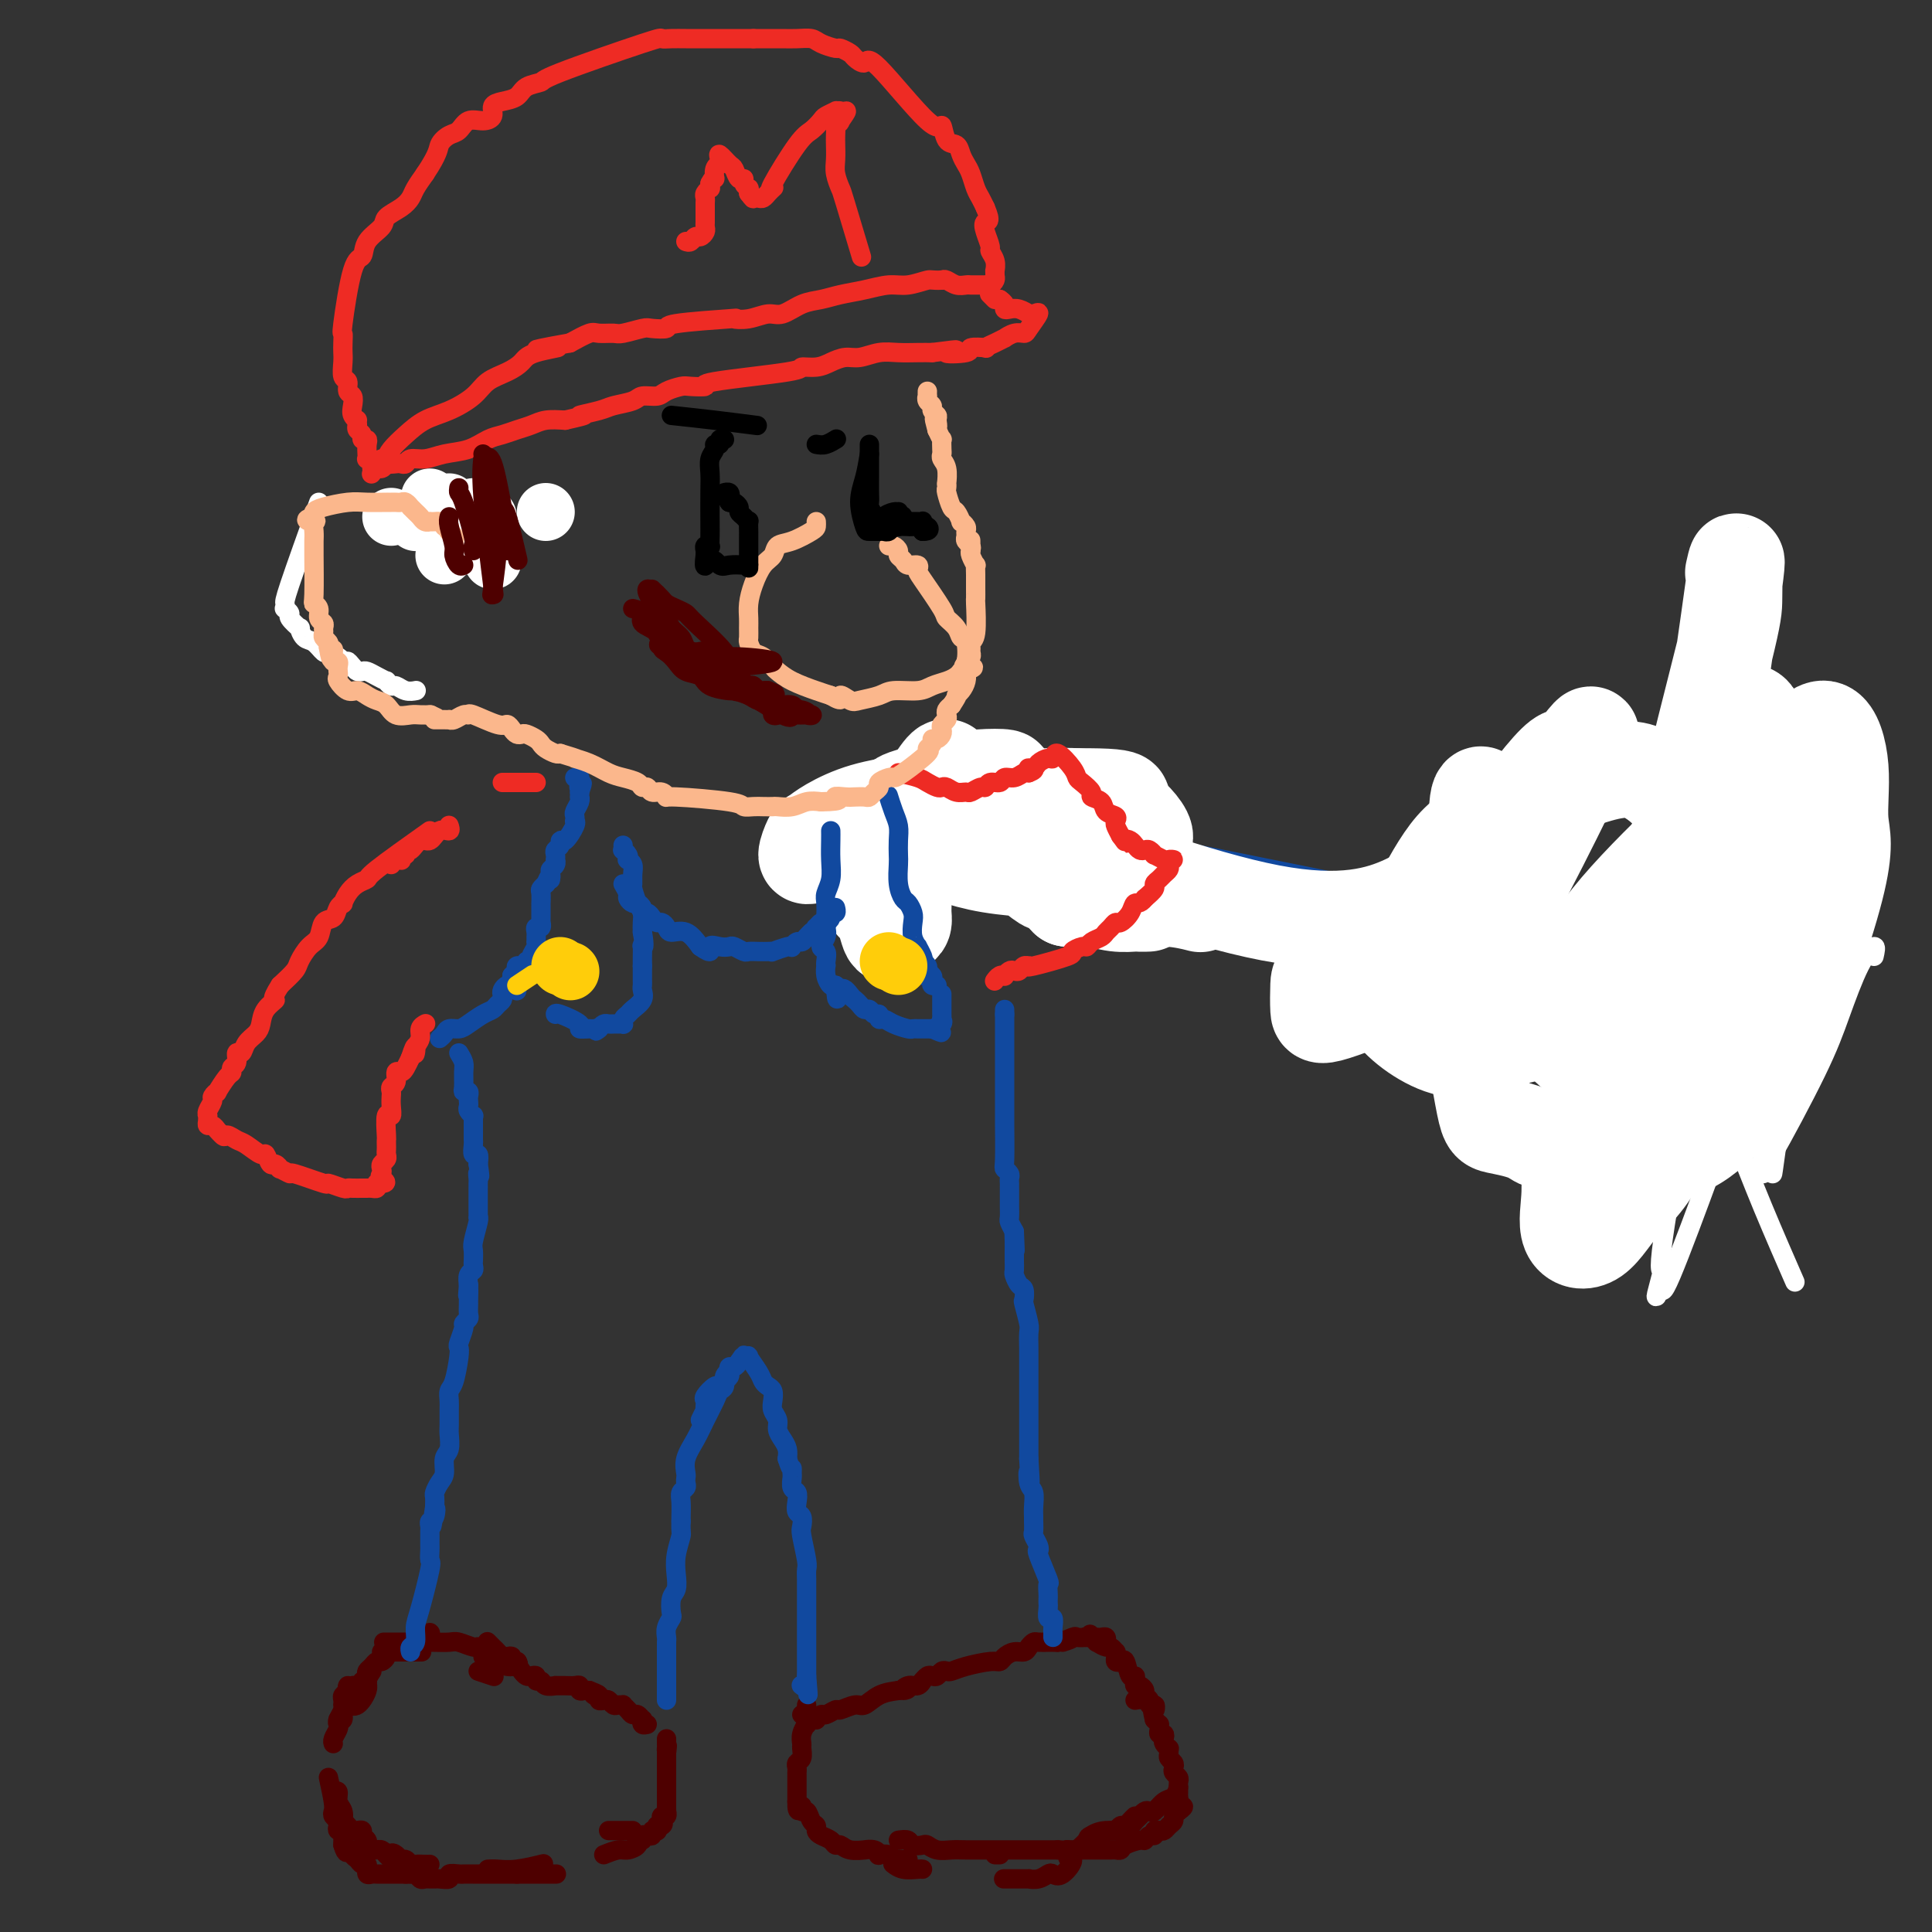 <svg viewBox='0 0 400 400' version='1.1' xmlns='http://www.w3.org/2000/svg' xmlns:xlink='http://www.w3.org/1999/xlink'><rect x="0" y="0" width="400" height="400" fill="#333333" stroke="none"/><g fill='none' stroke='#4E0000' stroke-width='4' stroke-linecap='round' stroke-linejoin='round'><path d='M80,341c-0.024,0.341 -0.048,0.683 0,1c0.048,0.317 0.167,0.610 0,1c-0.167,0.390 -0.619,0.878 -1,1c-0.381,0.122 -0.689,-0.121 -1,0c-0.311,0.121 -0.623,0.606 -1,1c-0.377,0.394 -0.818,0.698 -1,1c-0.182,0.302 -0.104,0.603 0,1c0.104,0.397 0.235,0.891 0,1c-0.235,0.109 -0.836,-0.167 -1,0c-0.164,0.167 0.110,0.776 0,1c-0.110,0.224 -0.603,0.064 -1,0c-0.397,-0.064 -0.699,-0.032 -1,0'/><path d='M73,349c-1.326,1.190 -1.140,0.165 -1,0c0.140,-0.165 0.234,0.530 0,1c-0.234,0.470 -0.795,0.714 -1,1c-0.205,0.286 -0.054,0.615 0,1c0.054,0.385 0.011,0.828 0,1c-0.011,0.172 0.011,0.074 0,0c-0.011,-0.074 -0.054,-0.123 0,0c0.054,0.123 0.207,0.418 0,1c-0.207,0.582 -0.773,1.452 -1,2c-0.227,0.548 -0.113,0.774 0,1c0.113,0.226 0.226,0.452 0,1c-0.226,0.548 -0.792,1.417 -1,2c-0.208,0.583 -0.060,0.881 0,1c0.060,0.119 0.030,0.060 0,0'/><path d='M68,368c0.415,1.911 0.829,3.821 1,5c0.171,1.179 0.097,1.626 0,2c-0.097,0.374 -0.218,0.675 0,1c0.218,0.325 0.776,0.676 1,1c0.224,0.324 0.112,0.622 0,1c-0.112,0.378 -0.226,0.836 0,1c0.226,0.164 0.793,0.033 1,0c0.207,-0.033 0.056,0.033 0,0c-0.056,-0.033 -0.015,-0.163 0,0c0.015,0.163 0.004,0.621 0,1c-0.004,0.379 -0.001,0.680 0,1c0.001,0.320 0.001,0.660 0,1'/><path d='M71,382c0.708,2.389 0.977,1.361 1,1c0.023,-0.361 -0.201,-0.054 0,0c0.201,0.054 0.828,-0.144 1,0c0.172,0.144 -0.112,0.631 0,1c0.112,0.369 0.619,0.620 1,1c0.381,0.380 0.637,0.890 1,1c0.363,0.110 0.832,-0.181 1,0c0.168,0.181 0.034,0.833 0,1c-0.034,0.167 0.032,-0.151 0,0c-0.032,0.151 -0.163,0.773 0,1c0.163,0.227 0.621,0.061 1,0c0.379,-0.061 0.678,-0.016 1,0c0.322,0.016 0.666,0.004 1,0c0.334,-0.004 0.656,-0.001 1,0c0.344,0.001 0.708,0.000 1,0c0.292,-0.000 0.512,-0.000 1,0c0.488,0.000 1.244,0.000 2,0'/><path d='M84,388c1.262,0.016 0.917,0.057 1,0c0.083,-0.057 0.596,-0.211 1,0c0.404,0.211 0.700,0.789 1,1c0.300,0.211 0.604,0.056 1,0c0.396,-0.056 0.885,-0.014 1,0c0.115,0.014 -0.143,-0.000 0,0c0.143,0.000 0.686,0.014 1,0c0.314,-0.014 0.399,-0.056 1,0c0.601,0.056 1.719,0.211 2,0c0.281,-0.211 -0.274,-0.789 0,-1c0.274,-0.211 1.378,-0.057 2,0c0.622,0.057 0.762,0.015 1,0c0.238,-0.015 0.575,-0.004 1,0c0.425,0.004 0.940,0.001 1,0c0.060,-0.001 -0.335,-0.000 0,0c0.335,0.000 1.398,0.000 2,0c0.602,-0.000 0.742,-0.000 1,0c0.258,0.000 0.633,0.000 1,0c0.367,-0.000 0.727,-0.000 1,0c0.273,0.000 0.458,0.000 1,0c0.542,-0.000 1.441,-0.000 2,0c0.559,0.000 0.780,0.000 1,0'/><path d='M107,388c3.963,0.000 2.370,0.000 2,0c-0.370,0.000 0.483,0.000 1,0c0.517,-0.000 0.699,0.000 1,0c0.301,0.000 0.722,0.000 1,0c0.278,0.000 0.415,0.000 1,0c0.585,0.000 1.619,0.000 2,0c0.381,0.000 0.109,0.000 0,0c-0.109,0.000 -0.054,0.000 0,0'/><path d='M125,384c1.104,-0.444 2.209,-0.889 3,-1c0.791,-0.111 1.269,0.110 2,0c0.731,-0.110 1.715,-0.552 2,-1c0.285,-0.448 -0.130,-0.904 0,-1c0.130,-0.096 0.804,0.167 1,0c0.196,-0.167 -0.087,-0.763 0,-1c0.087,-0.237 0.545,-0.115 1,0c0.455,0.115 0.906,0.224 1,0c0.094,-0.224 -0.171,-0.782 0,-1c0.171,-0.218 0.777,-0.097 1,0c0.223,0.097 0.064,0.171 0,0c-0.064,-0.171 -0.032,-0.585 0,-1'/><path d='M136,378c1.924,-0.885 1.233,-0.098 1,0c-0.233,0.098 -0.010,-0.495 0,-1c0.010,-0.505 -0.193,-0.923 0,-1c0.193,-0.077 0.784,0.186 1,0c0.216,-0.186 0.058,-0.823 0,-1c-0.058,-0.177 -0.016,0.105 0,0c0.016,-0.105 0.004,-0.598 0,-1c-0.004,-0.402 -0.001,-0.713 0,-1c0.001,-0.287 0.000,-0.549 0,-1c-0.000,-0.451 -0.000,-1.090 0,-2c0.000,-0.910 0.000,-2.089 0,-3c-0.000,-0.911 -0.000,-1.553 0,-2c0.000,-0.447 0.000,-0.699 0,-1c-0.000,-0.301 -0.000,-0.650 0,-1'/><path d='M138,363c0.309,-2.564 0.083,-1.475 0,-1c-0.083,0.475 -0.022,0.337 0,0c0.022,-0.337 0.006,-0.874 0,-1c-0.006,-0.126 -0.002,0.158 0,0c0.002,-0.158 0.000,-0.760 0,-1c-0.000,-0.240 -0.000,-0.120 0,0'/><path d='M79,342c0.682,0.000 1.363,0.000 2,0c0.637,0.000 1.229,0.000 2,0c0.771,-0.000 1.722,0.000 2,0c0.278,0.000 -0.118,0.000 0,0c0.118,0.000 0.748,0.000 1,0c0.252,0.000 0.126,0.000 0,0'/><path d='M100,343c0.386,0.455 0.772,0.909 1,1c0.228,0.091 0.299,-0.182 1,0c0.701,0.182 2.033,0.820 3,1c0.967,0.180 1.570,-0.096 2,0c0.430,0.096 0.689,0.566 1,1c0.311,0.434 0.675,0.833 1,1c0.325,0.167 0.610,0.101 1,0c0.390,-0.101 0.883,-0.237 1,0c0.117,0.237 -0.142,0.848 0,1c0.142,0.152 0.685,-0.156 1,0c0.315,0.156 0.403,0.774 1,1c0.597,0.226 1.705,0.060 2,0c0.295,-0.060 -0.223,-0.012 0,0c0.223,0.012 1.187,-0.011 2,0c0.813,0.011 1.475,0.055 2,0c0.525,-0.055 0.914,-0.211 1,0c0.086,0.211 -0.131,0.788 0,1c0.131,0.212 0.609,0.061 1,0c0.391,-0.061 0.696,-0.030 1,0'/><path d='M122,350c3.566,1.325 1.480,1.139 1,1c-0.480,-0.139 0.645,-0.230 1,0c0.355,0.230 -0.060,0.779 0,1c0.060,0.221 0.594,0.112 1,0c0.406,-0.112 0.682,-0.227 1,0c0.318,0.227 0.677,0.796 1,1c0.323,0.204 0.612,0.045 1,0c0.388,-0.045 0.877,0.025 1,0c0.123,-0.025 -0.121,-0.146 0,0c0.121,0.146 0.607,0.560 1,1c0.393,0.440 0.693,0.906 1,1c0.307,0.094 0.622,-0.185 1,0c0.378,0.185 0.820,0.834 1,1c0.180,0.166 0.100,-0.151 0,0c-0.100,0.151 -0.219,0.772 0,1c0.219,0.228 0.777,0.065 1,0c0.223,-0.065 0.112,-0.033 0,0'/><path d='M81,342c0.933,0.000 1.867,0.000 3,0c1.133,0.000 2.467,0.000 3,0c0.533,-0.000 0.267,0.000 0,0'/><path d='M99,346c1.250,0.417 2.500,0.833 3,1c0.500,0.167 0.250,0.083 0,0'/><path d='M89,338c0.000,0.000 0.100,0.100 0.1,0.1'/><path d='M101,340c-0.089,-0.091 -0.179,-0.182 0,0c0.179,0.182 0.626,0.636 1,1c0.374,0.364 0.673,0.637 1,1c0.327,0.363 0.680,0.815 1,1c0.320,0.185 0.608,0.102 1,0c0.392,-0.102 0.890,-0.223 1,0c0.110,0.223 -0.166,0.792 0,1c0.166,0.208 0.776,0.056 1,0c0.224,-0.056 0.064,-0.016 0,0c-0.064,0.016 -0.032,0.008 0,0'/><path d='M107,344c0.811,0.678 -0.160,0.374 -1,0c-0.840,-0.374 -1.549,-0.819 -2,-1c-0.451,-0.181 -0.646,-0.100 -1,0c-0.354,0.100 -0.869,0.219 -1,0c-0.131,-0.219 0.121,-0.776 0,-1c-0.121,-0.224 -0.617,-0.116 -1,0c-0.383,0.116 -0.654,0.241 -1,0c-0.346,-0.241 -0.768,-0.849 -1,-1c-0.232,-0.151 -0.274,0.156 -1,0c-0.726,-0.156 -2.134,-0.774 -3,-1c-0.866,-0.226 -1.189,-0.061 -2,0c-0.811,0.061 -2.110,0.016 -3,0c-0.890,-0.016 -1.373,-0.004 -2,0c-0.627,0.004 -1.400,0.001 -3,0c-1.600,-0.001 -4.029,-0.000 -5,0c-0.971,0.000 -0.486,0.000 0,0'/><path d='M77,346c-0.469,0.711 -0.939,1.422 -1,2c-0.061,0.578 0.286,1.024 0,2c-0.286,0.976 -1.205,2.482 -2,3c-0.795,0.518 -1.467,0.048 -2,0c-0.533,-0.048 -0.926,0.327 -1,1c-0.074,0.673 0.172,1.643 0,2c-0.172,0.357 -0.764,0.102 -1,0c-0.236,-0.102 -0.118,-0.051 0,0'/><path d='M69,371c0.453,-0.182 0.905,-0.365 1,0c0.095,0.365 -0.168,1.277 0,2c0.168,0.723 0.766,1.255 1,2c0.234,0.745 0.104,1.702 0,2c-0.104,0.298 -0.181,-0.065 0,0c0.181,0.065 0.622,0.556 1,1c0.378,0.444 0.694,0.840 1,1c0.306,0.160 0.604,0.086 1,0c0.396,-0.086 0.891,-0.182 1,0c0.109,0.182 -0.168,0.641 0,1c0.168,0.359 0.780,0.618 1,1c0.220,0.382 0.048,0.887 0,1c-0.048,0.113 0.029,-0.167 0,0c-0.029,0.167 -0.162,0.779 0,1c0.162,0.221 0.621,0.049 1,0c0.379,-0.049 0.679,0.025 1,0c0.321,-0.025 0.663,-0.150 1,0c0.337,0.150 0.668,0.575 1,1'/><path d='M80,384c1.880,2.029 1.081,0.600 1,0c-0.081,-0.600 0.555,-0.371 1,0c0.445,0.371 0.700,0.884 1,1c0.300,0.116 0.644,-0.165 1,0c0.356,0.165 0.722,0.776 1,1c0.278,0.224 0.466,0.060 1,0c0.534,-0.060 1.413,-0.016 2,0c0.587,0.016 0.882,0.005 1,0c0.118,-0.005 0.059,-0.002 0,0'/><path d='M101,387c0.542,-0.030 1.083,-0.060 2,0c0.917,0.060 2.208,0.208 4,0c1.792,-0.208 4.083,-0.774 5,-1c0.917,-0.226 0.458,-0.113 0,0'/><path d='M126,379c0.219,0.000 0.437,0.000 1,0c0.563,0.000 1.470,0.000 2,0c0.530,0.000 0.681,0.000 1,0c0.319,0.000 0.805,0.000 1,0c0.195,-0.000 0.097,0.000 0,0'/><path d='M167,353c-0.002,0.373 -0.004,0.747 0,1c0.004,0.253 0.015,0.386 0,1c-0.015,0.614 -0.057,1.707 0,2c0.057,0.293 0.212,-0.216 0,0c-0.212,0.216 -0.793,1.157 -1,2c-0.207,0.843 -0.041,1.588 0,2c0.041,0.412 -0.041,0.492 0,1c0.041,0.508 0.207,1.445 0,2c-0.207,0.555 -0.788,0.730 -1,1c-0.212,0.270 -0.057,0.636 0,1c0.057,0.364 0.015,0.728 0,1c-0.015,0.272 -0.004,0.454 0,1c0.004,0.546 0.001,1.456 0,2c-0.001,0.544 -0.000,0.724 0,1c0.000,0.276 0.000,0.650 0,1c-0.000,0.350 -0.000,0.675 0,1'/><path d='M165,373c-0.070,3.252 0.756,1.382 1,1c0.244,-0.382 -0.093,0.724 0,1c0.093,0.276 0.615,-0.277 1,0c0.385,0.277 0.632,1.383 1,2c0.368,0.617 0.858,0.744 1,1c0.142,0.256 -0.065,0.642 0,1c0.065,0.358 0.400,0.688 1,1c0.600,0.312 1.465,0.605 2,1c0.535,0.395 0.740,0.891 1,1c0.260,0.109 0.573,-0.168 1,0c0.427,0.168 0.966,0.781 2,1c1.034,0.219 2.562,0.045 3,0c0.438,-0.045 -0.216,0.040 0,0c0.216,-0.040 1.301,-0.203 2,0c0.699,0.203 1.014,0.772 1,1c-0.014,0.228 -0.355,0.114 0,0c0.355,-0.114 1.405,-0.227 2,0c0.595,0.227 0.734,0.793 1,1c0.266,0.207 0.659,0.056 1,0c0.341,-0.056 0.630,-0.015 1,0c0.370,0.015 0.820,0.004 1,0c0.180,-0.004 0.090,-0.002 0,0'/><path d='M206,384c0.417,0.000 0.833,0.000 1,0c0.167,0.000 0.083,0.000 0,0'/><path d='M224,383c0.386,-0.229 0.772,-0.458 1,-1c0.228,-0.542 0.299,-1.398 1,-2c0.701,-0.602 2.033,-0.949 3,-1c0.967,-0.051 1.569,0.193 2,0c0.431,-0.193 0.690,-0.822 1,-1c0.310,-0.178 0.671,0.097 1,0c0.329,-0.097 0.627,-0.565 1,-1c0.373,-0.435 0.821,-0.839 1,-1c0.179,-0.161 0.090,-0.081 0,0'/><path d='M235,352c0.622,-0.111 1.244,-0.222 2,0c0.756,0.222 1.644,0.778 2,1c0.356,0.222 0.178,0.111 0,0'/><path d='M244,370c-0.250,0.792 -0.501,1.585 -1,2c-0.499,0.415 -1.247,0.454 -2,1c-0.753,0.546 -1.511,1.599 -2,2c-0.489,0.401 -0.708,0.150 -1,0c-0.292,-0.150 -0.656,-0.199 -1,0c-0.344,0.199 -0.669,0.645 -1,1c-0.331,0.355 -0.667,0.617 -1,1c-0.333,0.383 -0.664,0.886 -1,1c-0.336,0.114 -0.679,-0.163 -1,0c-0.321,0.163 -0.620,0.764 -1,1c-0.380,0.236 -0.839,0.108 -1,0c-0.161,-0.108 -0.022,-0.194 -1,0c-0.978,0.194 -3.071,0.668 -4,1c-0.929,0.332 -0.694,0.524 -1,1c-0.306,0.476 -1.153,1.238 -2,2'/><path d='M223,383c-3.384,2.283 -1.343,1.491 -1,2c0.343,0.509 -1.012,2.318 -2,3c-0.988,0.682 -1.608,0.235 -2,0c-0.392,-0.235 -0.557,-0.259 -1,0c-0.443,0.259 -1.164,0.801 -2,1c-0.836,0.199 -1.787,0.053 -2,0c-0.213,-0.053 0.310,-0.014 0,0c-0.310,0.014 -1.454,0.004 -2,0c-0.546,-0.004 -0.493,-0.001 -1,0c-0.507,0.001 -1.573,0.000 -2,0c-0.427,-0.000 -0.213,-0.000 0,0'/><path d='M191,387c-0.143,-0.030 -0.286,-0.060 -1,0c-0.714,0.060 -2.000,0.208 -3,0c-1.000,-0.208 -1.714,-0.774 -2,-1c-0.286,-0.226 -0.143,-0.113 0,0'/><path d='M186,381c0.788,-0.111 1.575,-0.222 2,0c0.425,0.222 0.487,0.777 1,1c0.513,0.223 1.476,0.112 2,0c0.524,-0.112 0.611,-0.226 1,0c0.389,0.226 1.082,0.793 2,1c0.918,0.207 2.061,0.056 3,0c0.939,-0.056 1.674,-0.015 3,0c1.326,0.015 3.242,0.004 4,0c0.758,-0.004 0.358,-0.001 1,0c0.642,0.001 2.326,0.000 3,0c0.674,-0.000 0.337,-0.000 1,0c0.663,0.000 2.327,0.000 3,0c0.673,-0.000 0.356,-0.000 1,0c0.644,0.000 2.250,0.000 3,0c0.750,-0.000 0.643,-0.000 1,0c0.357,0.000 1.179,0.000 2,0'/><path d='M219,383c5.506,0.309 2.771,0.083 2,0c-0.771,-0.083 0.424,-0.022 1,0c0.576,0.022 0.535,0.006 1,0c0.465,-0.006 1.438,-0.002 2,0c0.562,0.002 0.714,0.000 1,0c0.286,-0.000 0.707,0.001 1,0c0.293,-0.001 0.458,-0.003 1,0c0.542,0.003 1.462,0.011 2,0c0.538,-0.011 0.693,-0.040 1,0c0.307,0.040 0.764,0.150 1,0c0.236,-0.150 0.249,-0.561 1,-1c0.751,-0.439 2.239,-0.906 3,-1c0.761,-0.094 0.795,0.185 1,0c0.205,-0.185 0.580,-0.833 1,-1c0.420,-0.167 0.886,0.149 1,0c0.114,-0.149 -0.123,-0.761 0,-1c0.123,-0.239 0.607,-0.106 1,0c0.393,0.106 0.697,0.183 1,0c0.303,-0.183 0.607,-0.626 1,-1c0.393,-0.374 0.875,-0.678 1,-1c0.125,-0.322 -0.107,-0.664 0,-1c0.107,-0.336 0.554,-0.668 1,-1'/><path d='M244,375c2.011,-1.417 0.539,-0.958 0,-1c-0.539,-0.042 -0.144,-0.585 0,-1c0.144,-0.415 0.038,-0.703 0,-1c-0.038,-0.297 -0.009,-0.604 0,-1c0.009,-0.396 -0.001,-0.879 0,-1c0.001,-0.121 0.014,0.122 0,0c-0.014,-0.122 -0.055,-0.610 0,-1c0.055,-0.390 0.207,-0.682 0,-1c-0.207,-0.318 -0.773,-0.662 -1,-1c-0.227,-0.338 -0.114,-0.669 0,-1c0.114,-0.331 0.228,-0.662 0,-1c-0.228,-0.338 -0.797,-0.682 -1,-1c-0.203,-0.318 -0.041,-0.610 0,-1c0.041,-0.390 -0.041,-0.879 0,-1c0.041,-0.121 0.203,0.126 0,0c-0.203,-0.126 -0.772,-0.625 -1,-1c-0.228,-0.375 -0.114,-0.626 0,-1c0.114,-0.374 0.227,-0.870 0,-1c-0.227,-0.130 -0.796,0.106 -1,0c-0.204,-0.106 -0.044,-0.554 0,-1c0.044,-0.446 -0.026,-0.889 0,-1c0.026,-0.111 0.150,0.111 0,0c-0.150,-0.111 -0.575,-0.556 -1,-1'/><path d='M239,356c-0.791,-3.328 -0.268,-2.149 0,-2c0.268,0.149 0.283,-0.733 0,-1c-0.283,-0.267 -0.863,0.082 -1,0c-0.137,-0.082 0.170,-0.596 0,-1c-0.170,-0.404 -0.816,-0.699 -1,-1c-0.184,-0.301 0.095,-0.607 0,-1c-0.095,-0.393 -0.564,-0.873 -1,-1c-0.436,-0.127 -0.838,0.098 -1,0c-0.162,-0.098 -0.085,-0.520 0,-1c0.085,-0.480 0.177,-1.018 0,-1c-0.177,0.018 -0.622,0.590 -1,0c-0.378,-0.590 -0.690,-2.344 -1,-3c-0.310,-0.656 -0.618,-0.213 -1,0c-0.382,0.213 -0.838,0.197 -1,0c-0.162,-0.197 -0.032,-0.574 0,-1c0.032,-0.426 -0.036,-0.901 0,-1c0.036,-0.099 0.175,0.180 0,0c-0.175,-0.180 -0.662,-0.818 -1,-1c-0.338,-0.182 -0.525,0.091 -1,0c-0.475,-0.091 -1.237,-0.545 -2,-1'/><path d='M227,340c-2.089,-2.711 -1.311,-1.489 -1,-1c0.311,0.489 0.156,0.244 0,0'/><path d='M166,355c0.301,0.031 0.602,0.062 1,0c0.398,-0.062 0.895,-0.217 1,0c0.105,0.217 -0.180,0.805 0,1c0.180,0.195 0.826,-0.004 1,0c0.174,0.004 -0.124,0.213 0,0c0.124,-0.213 0.670,-0.846 1,-1c0.330,-0.154 0.444,0.171 1,0c0.556,-0.171 1.555,-0.837 2,-1c0.445,-0.163 0.338,0.177 1,0c0.662,-0.177 2.095,-0.872 3,-1c0.905,-0.128 1.282,0.312 2,0c0.718,-0.312 1.777,-1.375 3,-2c1.223,-0.625 2.612,-0.813 4,-1'/><path d='M186,350c3.288,-0.708 1.507,0.021 1,0c-0.507,-0.021 0.259,-0.794 1,-1c0.741,-0.206 1.455,0.155 2,0c0.545,-0.155 0.919,-0.825 1,-1c0.081,-0.175 -0.133,0.146 0,0c0.133,-0.146 0.613,-0.757 1,-1c0.387,-0.243 0.680,-0.117 1,0c0.320,0.117 0.667,0.225 1,0c0.333,-0.225 0.652,-0.782 1,-1c0.348,-0.218 0.723,-0.096 1,0c0.277,0.096 0.455,0.167 1,0c0.545,-0.167 1.458,-0.570 3,-1c1.542,-0.430 3.712,-0.885 5,-1c1.288,-0.115 1.693,0.110 2,0c0.307,-0.110 0.516,-0.555 1,-1c0.484,-0.445 1.242,-0.890 2,-1c0.758,-0.110 1.517,0.114 2,0c0.483,-0.114 0.689,-0.566 1,-1c0.311,-0.434 0.727,-0.848 1,-1c0.273,-0.152 0.402,-0.041 1,0c0.598,0.041 1.666,0.011 2,0c0.334,-0.011 -0.064,-0.003 0,0c0.064,0.003 0.590,0.001 1,0c0.410,-0.001 0.705,-0.000 1,0'/><path d='M219,340c5.219,-1.486 1.765,-0.202 1,0c-0.765,0.202 1.157,-0.678 2,-1c0.843,-0.322 0.607,-0.086 1,0c0.393,0.086 1.416,0.022 2,0c0.584,-0.022 0.731,-0.002 1,0c0.269,0.002 0.660,-0.013 1,0c0.340,0.013 0.627,0.055 1,0c0.373,-0.055 0.831,-0.207 1,0c0.169,0.207 0.048,0.773 0,1c-0.048,0.227 -0.024,0.113 0,0'/></g>
<g fill='none' stroke='#11499F' stroke-width='4' stroke-linecap='round' stroke-linejoin='round'><path d='M95,218c0.425,0.701 0.850,1.402 1,2c0.150,0.598 0.026,1.091 0,2c-0.026,0.909 0.045,2.232 0,3c-0.045,0.768 -0.208,0.979 0,1c0.208,0.021 0.787,-0.149 1,0c0.213,0.149 0.061,0.618 0,1c-0.061,0.382 -0.030,0.676 0,1c0.030,0.324 0.061,0.678 0,1c-0.061,0.322 -0.212,0.611 0,1c0.212,0.389 0.789,0.878 1,1c0.211,0.122 0.057,-0.122 0,0c-0.057,0.122 -0.015,0.610 0,1c0.015,0.390 0.004,0.680 0,1c-0.004,0.320 -0.002,0.668 0,1c0.002,0.332 0.004,0.648 0,1c-0.004,0.352 -0.015,0.741 0,1c0.015,0.259 0.056,0.389 0,1c-0.056,0.611 -0.207,1.703 0,2c0.207,0.297 0.774,-0.201 1,0c0.226,0.201 0.113,1.100 0,2'/><path d='M99,241c0.619,3.965 0.166,2.377 0,2c-0.166,-0.377 -0.044,0.457 0,1c0.044,0.543 0.012,0.793 0,1c-0.012,0.207 -0.003,0.370 0,1c0.003,0.630 0.001,1.728 0,2c-0.001,0.272 -0.001,-0.281 0,0c0.001,0.281 0.001,1.396 0,2c-0.001,0.604 -0.004,0.697 0,1c0.004,0.303 0.015,0.815 0,1c-0.015,0.185 -0.057,0.043 0,0c0.057,-0.043 0.211,0.012 0,1c-0.211,0.988 -0.789,2.909 -1,4c-0.211,1.091 -0.056,1.353 0,2c0.056,0.647 0.011,1.678 0,2c-0.011,0.322 0.011,-0.064 0,0c-0.011,0.064 -0.055,0.578 0,1c0.055,0.422 0.211,0.752 0,1c-0.211,0.248 -0.788,0.413 -1,1c-0.212,0.587 -0.061,1.596 0,2c0.061,0.404 0.030,0.202 0,0'/><path d='M97,266c-0.309,3.981 -0.082,1.434 0,1c0.082,-0.434 0.018,1.246 0,2c-0.018,0.754 0.010,0.581 0,1c-0.010,0.419 -0.059,1.429 0,2c0.059,0.571 0.226,0.702 0,1c-0.226,0.298 -0.844,0.762 -1,1c-0.156,0.238 0.152,0.249 0,1c-0.152,0.751 -0.762,2.242 -1,3c-0.238,0.758 -0.102,0.784 0,1c0.102,0.216 0.171,0.623 0,2c-0.171,1.377 -0.582,3.724 -1,5c-0.418,1.276 -0.844,1.481 -1,2c-0.156,0.519 -0.041,1.350 0,2c0.041,0.650 0.007,1.118 0,2c-0.007,0.882 0.013,2.180 0,3c-0.013,0.820 -0.059,1.164 0,2c0.059,0.836 0.222,2.164 0,3c-0.222,0.836 -0.830,1.179 -1,2c-0.170,0.821 0.098,2.121 0,3c-0.098,0.879 -0.562,1.339 -1,2c-0.438,0.661 -0.849,1.524 -1,2c-0.151,0.476 -0.043,0.565 0,1c0.043,0.435 0.022,1.218 0,2'/><path d='M90,312c-1.099,7.295 -0.347,2.532 0,1c0.347,-1.532 0.289,0.167 0,1c-0.289,0.833 -0.810,0.800 -1,1c-0.190,0.200 -0.051,0.631 0,1c0.051,0.369 0.014,0.675 0,1c-0.014,0.325 -0.004,0.669 0,1c0.004,0.331 0.003,0.649 0,1c-0.003,0.351 -0.007,0.734 0,1c0.007,0.266 0.026,0.416 0,1c-0.026,0.584 -0.097,1.603 0,2c0.097,0.397 0.362,0.172 0,2c-0.362,1.828 -1.351,5.709 -2,8c-0.649,2.291 -0.958,2.992 -1,4c-0.042,1.008 0.185,2.322 0,3c-0.185,0.678 -0.781,0.721 -1,1c-0.219,0.279 -0.063,0.794 0,1c0.063,0.206 0.031,0.103 0,0'/><path d='M151,284c0.120,-0.058 0.240,-0.116 0,0c-0.240,0.116 -0.841,0.407 -1,1c-0.159,0.593 0.124,1.487 0,2c-0.124,0.513 -0.654,0.643 -1,1c-0.346,0.357 -0.510,0.939 -1,2c-0.490,1.061 -1.308,2.599 -2,4c-0.692,1.401 -1.257,2.666 -2,4c-0.743,1.334 -1.662,2.739 -2,4c-0.338,1.261 -0.094,2.379 0,3c0.094,0.621 0.039,0.746 0,1c-0.039,0.254 -0.063,0.639 0,1c0.063,0.361 0.213,0.699 0,1c-0.213,0.301 -0.789,0.565 -1,1c-0.211,0.435 -0.057,1.040 0,2c0.057,0.960 0.016,2.274 0,3c-0.016,0.726 -0.008,0.863 0,1'/><path d='M141,315c-0.095,2.501 0.167,2.254 0,3c-0.167,0.746 -0.763,2.484 -1,4c-0.237,1.516 -0.115,2.811 0,4c0.115,1.189 0.223,2.272 0,3c-0.223,0.728 -0.778,1.102 -1,2c-0.222,0.898 -0.112,2.321 0,3c0.112,0.679 0.226,0.615 0,1c-0.226,0.385 -0.793,1.220 -1,2c-0.207,0.780 -0.056,1.505 0,2c0.056,0.495 0.015,0.762 0,1c-0.015,0.238 -0.004,0.449 0,1c0.004,0.551 0.001,1.443 0,2c-0.001,0.557 -0.000,0.779 0,1c0.000,0.221 0.000,0.440 0,1c-0.000,0.560 -0.000,1.459 0,2c0.000,0.541 0.000,0.723 0,1c-0.000,0.277 -0.000,0.649 0,1c0.000,0.351 0.000,0.682 0,1c-0.000,0.318 -0.000,0.624 0,1c0.000,0.376 0.000,0.822 0,1c-0.000,0.178 -0.000,0.089 0,0'/><path d='M145,294c0.422,-0.868 0.843,-1.737 1,-2c0.157,-0.263 0.049,0.079 0,0c-0.049,-0.079 -0.038,-0.581 0,-1c0.038,-0.419 0.104,-0.756 0,-1c-0.104,-0.244 -0.378,-0.394 0,-1c0.378,-0.606 1.408,-1.668 2,-2c0.592,-0.332 0.746,0.065 1,0c0.254,-0.065 0.607,-0.591 1,-1c0.393,-0.409 0.826,-0.701 1,-1c0.174,-0.299 0.088,-0.606 0,-1c-0.088,-0.394 -0.177,-0.875 0,-1c0.177,-0.125 0.622,0.107 1,0c0.378,-0.107 0.689,-0.554 1,-1'/><path d='M153,282c1.396,-2.094 0.885,-1.329 1,-1c0.115,0.329 0.857,0.221 1,0c0.143,-0.221 -0.312,-0.554 0,0c0.312,0.554 1.390,1.997 2,3c0.610,1.003 0.751,1.567 1,2c0.249,0.433 0.607,0.735 1,1c0.393,0.265 0.823,0.494 1,1c0.177,0.506 0.103,1.290 0,2c-0.103,0.710 -0.234,1.345 0,2c0.234,0.655 0.833,1.330 1,2c0.167,0.670 -0.100,1.334 0,2c0.100,0.666 0.565,1.333 1,2c0.435,0.667 0.838,1.333 1,2c0.162,0.667 0.081,1.333 0,2'/><path d='M163,302c0.846,2.721 0.963,2.024 1,2c0.037,-0.024 -0.004,0.626 0,1c0.004,0.374 0.053,0.471 0,1c-0.053,0.529 -0.207,1.489 0,2c0.207,0.511 0.774,0.575 1,1c0.226,0.425 0.112,1.213 0,2c-0.112,0.787 -0.222,1.573 0,2c0.222,0.427 0.778,0.495 1,1c0.222,0.505 0.112,1.448 0,2c-0.112,0.552 -0.226,0.714 0,2c0.226,1.286 0.793,3.696 1,5c0.207,1.304 0.056,1.500 0,2c-0.056,0.500 -0.015,1.303 0,2c0.015,0.697 0.004,1.289 0,2c-0.004,0.711 -0.001,1.542 0,2c0.001,0.458 0.000,0.544 0,1c-0.000,0.456 -0.000,1.281 0,2c0.000,0.719 0.000,1.333 0,2c-0.000,0.667 -0.000,1.386 0,2c0.000,0.614 0.000,1.123 0,2c-0.000,0.877 -0.000,2.121 0,3c0.000,0.879 0.000,1.394 0,2c-0.000,0.606 -0.000,1.303 0,2'/><path d='M167,347c0.603,7.127 0.109,2.446 0,1c-0.109,-1.446 0.167,0.344 0,1c-0.167,0.656 -0.776,0.176 -1,0c-0.224,-0.176 -0.064,-0.050 0,0c0.064,0.050 0.032,0.025 0,0'/><path d='M208,209c0.000,0.000 0.000,1.000 0,1'/><path d='M208,210c-0.000,0.346 -0.000,0.710 0,1c0.000,0.290 0.000,0.506 0,1c-0.000,0.494 -0.000,1.267 0,2c0.000,0.733 0.000,1.426 0,2c-0.000,0.574 -0.000,1.030 0,2c0.000,0.970 0.000,2.453 0,3c-0.000,0.547 -0.000,0.158 0,1c0.000,0.842 0.000,2.916 0,4c-0.000,1.084 -0.001,1.179 0,2c0.001,0.821 0.004,2.366 0,3c-0.004,0.634 -0.015,0.355 0,2c0.015,1.645 0.057,5.215 0,7c-0.057,1.785 -0.211,1.787 0,2c0.211,0.213 0.789,0.638 1,1c0.211,0.362 0.057,0.661 0,1c-0.057,0.339 -0.015,0.720 0,1c0.015,0.280 0.004,0.460 0,1c-0.004,0.540 -0.002,1.439 0,2c0.002,0.561 0.003,0.783 0,1c-0.003,0.217 -0.011,0.429 0,1c0.011,0.571 0.041,1.500 0,2c-0.041,0.500 -0.155,0.571 0,1c0.155,0.429 0.577,1.214 1,2'/><path d='M210,255c0.309,7.156 0.083,2.546 0,1c-0.083,-1.546 -0.022,-0.029 0,1c0.022,1.029 0.005,1.570 0,2c-0.005,0.430 0.001,0.749 0,1c-0.001,0.251 -0.011,0.433 0,1c0.011,0.567 0.042,1.518 0,2c-0.042,0.482 -0.156,0.493 0,1c0.156,0.507 0.581,1.509 1,2c0.419,0.491 0.830,0.472 1,1c0.170,0.528 0.098,1.603 0,2c-0.098,0.397 -0.222,0.118 0,1c0.222,0.882 0.792,2.927 1,4c0.208,1.073 0.056,1.174 0,2c-0.056,0.826 -0.015,2.376 0,3c0.015,0.624 0.004,0.323 0,1c-0.004,0.677 -0.001,2.334 0,3c0.001,0.666 0.000,0.343 0,1c-0.000,0.657 -0.000,2.296 0,3c0.000,0.704 0.000,0.475 0,1c-0.000,0.525 -0.000,1.804 0,3c0.000,1.196 0.000,2.310 0,3c-0.000,0.690 -0.000,0.955 0,2c0.000,1.045 0.000,2.870 0,4c-0.000,1.130 -0.000,1.565 0,2'/><path d='M213,302c0.480,7.851 0.181,3.977 0,3c-0.181,-0.977 -0.245,0.941 0,2c0.245,1.059 0.798,1.257 1,2c0.202,0.743 0.053,2.029 0,3c-0.053,0.971 -0.011,1.626 0,2c0.011,0.374 -0.011,0.469 0,1c0.011,0.531 0.053,1.500 0,2c-0.053,0.500 -0.203,0.530 0,1c0.203,0.470 0.758,1.378 1,2c0.242,0.622 0.170,0.958 0,1c-0.170,0.042 -0.438,-0.210 0,1c0.438,1.210 1.581,3.883 2,5c0.419,1.117 0.112,0.679 0,1c-0.112,0.321 -0.031,1.400 0,2c0.031,0.600 0.012,0.719 0,1c-0.012,0.281 -0.017,0.723 0,1c0.017,0.277 0.057,0.389 0,1c-0.057,0.611 -0.211,1.723 0,2c0.211,0.277 0.789,-0.279 1,0c0.211,0.279 0.057,1.394 0,2c-0.057,0.606 -0.015,0.701 0,1c0.015,0.299 0.004,0.800 0,1c-0.004,0.200 -0.002,0.100 0,0'/><path d='M189,160c0.000,0.250 0.000,0.500 0,1c0.000,0.500 0.000,1.250 0,2'/><path d='M378,203c-79.880,-16.025 -159.760,-32.051 -189,-38c-29.240,-5.949 -7.841,-1.823 0,0c7.841,1.823 2.124,1.343 0,2c-2.124,0.657 -0.656,2.451 0,3c0.656,0.549 0.499,-0.146 0,1c-0.499,1.146 -1.340,4.132 1,6c2.340,1.868 7.861,2.618 0,2c-7.861,-0.618 -29.103,-2.605 0,3c29.103,5.605 108.552,18.803 188,32'/></g>
<g fill='none' stroke='#FFFFFF' stroke-width='4' stroke-linecap='round' stroke-linejoin='round'><path d='M388,198c0.241,-1.057 0.481,-2.114 0,-2c-0.481,0.114 -1.684,1.399 -3,4c-1.316,2.601 -2.745,6.519 -4,10c-1.255,3.481 -2.336,6.524 -5,12c-2.664,5.476 -6.911,13.385 -9,17c-2.089,3.615 -2.021,2.936 -2,3c0.021,0.064 -0.006,0.872 0,1c0.006,0.128 0.044,-0.423 0,-1c-0.044,-0.577 -0.170,-1.180 0,-2c0.170,-0.820 0.637,-1.858 1,-3c0.363,-1.142 0.622,-2.389 1,-4c0.378,-1.611 0.874,-3.586 1,-6c0.126,-2.414 -0.120,-5.265 0,-8c0.120,-2.735 0.606,-5.353 1,-8c0.394,-2.647 0.697,-5.324 1,-8'/><path d='M370,203c0.954,-7.083 0.840,-5.290 1,-6c0.160,-0.710 0.592,-3.922 1,-5c0.408,-1.078 0.790,-0.021 0,2c-0.790,2.021 -2.751,5.006 -4,9c-1.249,3.994 -1.785,8.998 -2,11c-0.215,2.002 -0.107,1.001 0,0'/><path d='M383,183c-0.574,2.496 -1.148,4.993 -2,8c-0.852,3.007 -1.983,6.526 -3,10c-1.017,3.474 -1.919,6.903 -4,12c-2.081,5.097 -5.341,11.861 -7,15c-1.659,3.139 -1.716,2.653 -2,3c-0.284,0.347 -0.795,1.528 -1,2c-0.205,0.472 -0.102,0.236 0,0'/><path d='M384,177c-0.799,3.257 -1.598,6.514 -2,10c-0.402,3.486 -0.407,7.203 -1,11c-0.593,3.797 -1.775,7.676 -3,12c-1.225,4.324 -2.493,9.093 -3,11c-0.507,1.907 -0.254,0.954 0,0'/><path d='M377,185c-1.155,2.762 -2.309,5.525 -3,8c-0.691,2.475 -0.917,4.663 -2,13c-1.083,8.337 -3.022,22.821 -4,30c-0.978,7.179 -0.994,7.051 -1,7c-0.006,-0.051 -0.003,-0.026 0,0'/><path d='M371,264c0.540,1.235 1.081,2.470 0,0c-1.081,-2.470 -3.782,-8.646 -6,-14c-2.218,-5.354 -3.953,-9.887 -6,-15c-2.047,-5.113 -4.406,-10.808 -6,-15c-1.594,-4.192 -2.424,-6.883 -4,-15c-1.576,-8.117 -3.897,-21.661 -5,-29c-1.103,-7.339 -0.987,-8.474 -1,-11c-0.013,-2.526 -0.156,-6.442 0,-9c0.156,-2.558 0.611,-3.758 1,-4c0.389,-0.242 0.711,0.476 1,1c0.289,0.524 0.545,0.856 1,7c0.455,6.144 1.109,18.099 1,26c-0.109,7.901 -0.982,11.748 -2,17c-1.018,5.252 -2.182,11.910 -4,17c-1.818,5.090 -4.291,8.611 -7,14c-2.709,5.389 -5.656,12.646 -7,16c-1.344,3.354 -1.085,2.805 -1,2c0.085,-0.805 -0.003,-1.864 0,-2c0.003,-0.136 0.097,0.653 2,-6c1.903,-6.653 5.615,-20.748 9,-30c3.385,-9.252 6.442,-13.663 9,-18c2.558,-4.337 4.617,-8.602 8,-14c3.383,-5.398 8.090,-11.930 10,-14c1.910,-2.070 1.024,0.321 1,1c-0.024,0.679 0.813,-0.355 1,1c0.187,1.355 -0.276,5.097 0,7c0.276,1.903 1.289,1.966 0,11c-1.289,9.034 -4.882,27.040 -7,37c-2.118,9.960 -2.763,11.874 -5,18c-2.237,6.126 -6.068,16.465 -8,21c-1.932,4.535 -1.966,3.268 -2,2'/><path d='M344,266c-2.256,5.790 -0.397,-0.235 0,-2c0.397,-1.765 -0.668,0.730 0,-5c0.668,-5.730 3.068,-19.686 5,-29c1.932,-9.314 3.397,-13.985 5,-20c1.603,-6.015 3.343,-13.373 5,-19c1.657,-5.627 3.229,-9.522 6,-14c2.771,-4.478 6.740,-9.540 9,-11c2.260,-1.460 2.812,0.681 4,2c1.188,1.319 3.012,1.817 5,2c1.988,0.183 4.139,0.052 5,0c0.861,-0.052 0.430,-0.026 0,0'/></g>
<g fill='none' stroke='#FFFFFF' stroke-width='20' stroke-linecap='round' stroke-linejoin='round'><path d='M353,172c-0.144,-2.353 -0.287,-4.706 1,-15c1.287,-10.294 4.005,-28.529 5,-36c0.995,-7.471 0.266,-4.177 0,-3c-0.266,1.177 -0.071,0.238 0,1c0.071,0.762 0.016,3.225 0,5c-0.016,1.775 0.005,2.860 -2,11c-2.005,8.140 -6.036,23.334 -8,33c-1.964,9.666 -1.860,13.803 -3,19c-1.140,5.197 -3.524,11.452 -5,17c-1.476,5.548 -2.045,10.387 -4,16c-1.955,5.613 -5.295,11.999 -7,15c-1.705,3.001 -1.775,2.616 -2,2c-0.225,-0.616 -0.604,-1.464 0,-4c0.604,-2.536 2.193,-6.761 3,-10c0.807,-3.239 0.834,-5.491 4,-15c3.166,-9.509 9.472,-26.276 13,-36c3.528,-9.724 4.278,-12.404 6,-15c1.722,-2.596 4.416,-5.107 6,-7c1.584,-1.893 2.058,-3.166 3,-2c0.942,1.166 2.351,4.773 3,8c0.649,3.227 0.538,6.074 0,11c-0.538,4.926 -1.503,11.930 -2,17c-0.497,5.070 -0.527,8.205 -4,18c-3.473,9.795 -10.390,26.251 -15,35c-4.610,8.749 -6.912,9.791 -9,12c-2.088,2.209 -3.963,5.587 -6,7c-2.037,1.413 -4.237,0.863 -5,-1c-0.763,-1.863 -0.090,-5.040 0,-8c0.090,-2.960 -0.403,-5.703 3,-15c3.403,-9.297 10.701,-25.149 18,-41'/><path d='M346,191c6.957,-12.785 15.351,-24.249 20,-30c4.649,-5.751 5.553,-5.790 7,-7c1.447,-1.210 3.435,-3.591 5,-3c1.565,0.591 2.705,4.152 3,8c0.295,3.848 -0.256,7.981 0,11c0.256,3.019 1.317,4.925 -1,14c-2.317,9.075 -8.013,25.319 -12,34c-3.987,8.681 -6.265,9.799 -9,12c-2.735,2.201 -5.928,5.485 -9,7c-3.072,1.515 -6.024,1.260 -8,2c-1.976,0.740 -2.976,2.474 -5,0c-2.024,-2.474 -5.070,-9.155 -6,-15c-0.930,-5.845 0.258,-10.855 -1,-15c-1.258,-4.145 -4.960,-7.425 2,-17c6.960,-9.575 24.584,-25.445 31,-31c6.416,-5.555 1.623,-0.795 0,2c-1.623,2.795 -0.078,3.625 0,6c0.078,2.375 -1.311,6.297 -2,9c-0.689,2.703 -0.677,4.189 -7,10c-6.323,5.811 -18.982,15.948 -27,21c-8.018,5.052 -11.397,5.020 -15,6c-3.603,0.980 -7.432,2.974 -12,2c-4.568,-0.974 -9.875,-4.915 -12,-8c-2.125,-3.085 -1.067,-5.312 0,-8c1.067,-2.688 2.142,-5.836 4,-10c1.858,-4.164 4.498,-9.343 7,-13c2.502,-3.657 4.866,-5.792 11,-9c6.134,-3.208 16.038,-7.488 22,-9c5.962,-1.512 7.981,-0.256 10,1'/><path d='M342,161c3.934,2.555 8.768,8.442 11,13c2.232,4.558 1.861,7.786 1,12c-0.861,4.214 -2.213,9.413 -3,14c-0.787,4.587 -1.010,8.561 -6,15c-4.990,6.439 -14.748,15.342 -20,19c-5.252,3.658 -6.000,2.071 -8,1c-2.000,-1.071 -5.254,-1.625 -7,-2c-1.746,-0.375 -1.984,-0.571 -3,-6c-1.016,-5.429 -2.811,-16.092 -3,-23c-0.189,-6.908 1.229,-10.060 2,-14c0.771,-3.940 0.894,-8.666 4,-15c3.106,-6.334 9.195,-14.274 12,-17c2.805,-2.726 2.324,-0.236 4,-2c1.676,-1.764 5.507,-7.782 2,0c-3.507,7.782 -14.351,29.365 -20,39c-5.649,9.635 -6.101,7.321 -11,8c-4.899,0.679 -14.244,4.350 -19,6c-4.756,1.650 -4.924,1.277 -5,0c-0.076,-1.277 -0.059,-3.459 0,-5c0.059,-1.541 0.161,-2.440 6,-4c5.839,-1.560 17.414,-3.780 24,-5c6.586,-1.220 8.184,-1.439 14,0c5.816,1.439 15.851,4.538 21,7c5.149,2.462 5.411,4.289 6,6c0.589,1.711 1.505,3.307 2,5c0.495,1.693 0.570,3.484 -1,5c-1.570,1.516 -4.785,2.758 -8,4'/><path d='M337,222c-2.598,0.232 -5.092,-1.187 -7,-2c-1.908,-0.813 -3.230,-1.021 -7,-5c-3.770,-3.979 -9.987,-11.729 -13,-17c-3.013,-5.271 -2.823,-8.064 -3,-11c-0.177,-2.936 -0.722,-6.015 -1,-10c-0.278,-3.985 -0.288,-8.877 0,-11c0.288,-2.123 0.876,-1.476 1,-1c0.124,0.476 -0.214,0.782 0,1c0.214,0.218 0.982,0.348 1,1c0.018,0.652 -0.713,1.825 -1,3c-0.287,1.175 -0.131,2.353 -1,4c-0.869,1.647 -2.762,3.764 -5,6c-2.238,2.236 -4.821,4.590 -10,7c-5.179,2.410 -12.954,4.877 -28,2c-15.046,-2.877 -37.362,-11.097 -46,-15c-8.638,-3.903 -3.599,-3.490 -2,-4c1.599,-0.510 -0.241,-1.942 -1,-3c-0.759,-1.058 -0.437,-1.742 0,-2c0.437,-0.258 0.988,-0.089 1,0c0.012,0.089 -0.514,0.097 1,0c1.514,-0.097 5.069,-0.299 8,0c2.931,0.299 5.239,1.099 7,2c1.761,0.901 2.975,1.902 4,3c1.025,1.098 1.862,2.294 2,3c0.138,0.706 -0.425,0.921 -1,1c-0.575,0.079 -1.164,0.023 -2,0c-0.836,-0.023 -1.918,-0.011 -3,0'/><path d='M231,174c-1.623,-0.200 -2.680,-1.201 -5,-2c-2.320,-0.799 -5.904,-1.395 -8,-2c-2.096,-0.605 -2.706,-1.220 -5,-2c-2.294,-0.780 -6.274,-1.726 -8,-2c-1.726,-0.274 -1.199,0.123 -1,0c0.199,-0.123 0.068,-0.766 0,-1c-0.068,-0.234 -0.073,-0.059 0,0c0.073,0.059 0.226,0.002 1,0c0.774,-0.002 2.170,0.049 7,0c4.830,-0.049 13.094,-0.199 17,0c3.906,0.199 3.455,0.749 3,1c-0.455,0.251 -0.914,0.205 0,1c0.914,0.795 3.200,2.431 -6,3c-9.200,0.569 -29.885,0.072 -38,0c-8.115,-0.072 -3.660,0.280 -2,0c1.660,-0.280 0.526,-1.192 0,-2c-0.526,-0.808 -0.442,-1.513 0,-2c0.442,-0.487 1.244,-0.758 2,-1c0.756,-0.242 1.466,-0.455 3,-1c1.534,-0.545 3.891,-1.422 6,-2c2.109,-0.578 3.969,-0.857 6,-1c2.031,-0.143 4.231,-0.148 5,0c0.769,0.148 0.107,0.451 0,1c-0.107,0.549 0.343,1.343 0,2c-0.343,0.657 -1.477,1.177 -3,2c-1.523,0.823 -3.435,1.949 -6,3c-2.565,1.051 -5.782,2.025 -9,3'/><path d='M190,172c-6.080,1.728 -13.781,3.046 -18,4c-4.219,0.954 -4.958,1.542 -5,1c-0.042,-0.542 0.612,-2.214 1,-3c0.388,-0.786 0.512,-0.687 1,-1c0.488,-0.313 1.342,-1.038 3,-2c1.658,-0.962 4.120,-2.160 7,-3c2.880,-0.840 6.178,-1.323 9,-2c2.822,-0.677 5.168,-1.549 7,-2c1.832,-0.451 3.150,-0.481 4,-1c0.850,-0.519 1.230,-1.529 1,-2c-0.230,-0.471 -1.071,-0.404 -2,0c-0.929,0.404 -1.945,1.146 -2,0c-0.055,-1.146 0.850,-4.181 -2,0c-2.850,4.181 -9.454,15.576 -12,21c-2.546,5.424 -1.032,4.877 0,6c1.032,1.123 1.583,3.917 2,5c0.417,1.083 0.700,0.453 1,0c0.300,-0.453 0.615,-0.731 1,-1c0.385,-0.269 0.839,-0.529 1,-1c0.161,-0.471 0.029,-1.152 0,-2c-0.029,-0.848 0.045,-1.863 0,-3c-0.045,-1.137 -0.208,-2.398 0,-4c0.208,-1.602 0.787,-3.547 1,-5c0.213,-1.453 0.061,-2.415 0,-3c-0.061,-0.585 -0.030,-0.792 0,-1'/><path d='M188,173c0.317,-2.836 0.610,-0.925 1,0c0.390,0.925 0.876,0.864 1,1c0.124,0.136 -0.114,0.467 1,1c1.114,0.533 3.581,1.267 6,2c2.419,0.733 4.789,1.464 8,2c3.211,0.536 7.262,0.875 10,1c2.738,0.125 4.162,0.034 7,0c2.838,-0.034 7.090,-0.013 9,0c1.910,0.013 1.478,0.018 1,0c-0.478,-0.018 -1.004,-0.059 -1,0c0.004,0.059 0.536,0.218 0,0c-0.536,-0.218 -2.139,-0.812 -3,-1c-0.861,-0.188 -0.979,0.028 -4,0c-3.021,-0.028 -8.945,-0.302 -11,0c-2.055,0.302 -0.242,1.181 1,2c1.242,0.819 1.911,1.578 3,2c1.089,0.422 2.596,0.505 5,1c2.404,0.495 5.705,1.400 8,2c2.295,0.600 3.585,0.894 5,1c1.415,0.106 2.956,0.025 3,0c0.044,-0.025 -1.410,0.007 -2,0c-0.590,-0.007 -0.315,-0.054 -1,0c-0.685,0.054 -2.328,0.210 -4,0c-1.672,-0.210 -3.373,-0.787 -5,-1c-1.627,-0.213 -3.179,-0.061 -4,0c-0.821,0.061 -0.910,0.030 -1,0'/><path d='M221,186c-0.936,-0.139 5.223,0.014 10,0c4.777,-0.014 8.171,-0.196 11,0c2.829,0.196 5.094,0.770 6,1c0.906,0.230 0.453,0.115 0,0'/></g>
<g fill='none' stroke='#11499F' stroke-width='4' stroke-linecap='round' stroke-linejoin='round'><path d='M107,205c0.000,0.111 0.000,0.222 0,0c0.000,-0.222 0.000,-0.778 0,-1c0.000,-0.222 0.000,-0.111 0,0'/><path d='M91,215c0.359,-0.305 0.719,-0.610 1,-1c0.281,-0.390 0.485,-0.864 1,-1c0.515,-0.136 1.342,0.066 2,0c0.658,-0.066 1.147,-0.399 2,-1c0.853,-0.601 2.071,-1.471 3,-2c0.929,-0.529 1.569,-0.719 2,-1c0.431,-0.281 0.654,-0.654 1,-1c0.346,-0.346 0.814,-0.666 1,-1c0.186,-0.334 0.088,-0.681 0,-1c-0.088,-0.319 -0.167,-0.610 0,-1c0.167,-0.390 0.581,-0.878 1,-1c0.419,-0.122 0.844,0.121 1,0c0.156,-0.121 0.045,-0.606 0,-1c-0.045,-0.394 -0.022,-0.697 0,-1'/><path d='M106,202c0.686,-0.884 0.901,-0.094 1,0c0.099,0.094 0.083,-0.510 0,-1c-0.083,-0.490 -0.234,-0.867 0,-1c0.234,-0.133 0.851,-0.021 1,0c0.149,0.021 -0.171,-0.049 0,0c0.171,0.049 0.834,0.217 1,0c0.166,-0.217 -0.166,-0.819 0,-1c0.166,-0.181 0.829,0.057 1,0c0.171,-0.057 -0.150,-0.411 0,-1c0.150,-0.589 0.773,-1.414 1,-2c0.227,-0.586 0.060,-0.931 0,-1c-0.060,-0.069 -0.012,0.140 0,0c0.012,-0.140 -0.011,-0.630 0,-1c0.011,-0.370 0.055,-0.620 0,-1c-0.055,-0.380 -0.211,-0.889 0,-1c0.211,-0.111 0.789,0.178 1,0c0.211,-0.178 0.057,-0.821 0,-1c-0.057,-0.179 -0.015,0.105 0,0c0.015,-0.105 0.004,-0.601 0,-1c-0.004,-0.399 -0.001,-0.702 0,-1c0.001,-0.298 -0.001,-0.590 0,-1c0.001,-0.410 0.004,-0.937 0,-1c-0.004,-0.063 -0.015,0.337 0,0c0.015,-0.337 0.056,-1.410 0,-2c-0.056,-0.590 -0.207,-0.697 0,-1c0.207,-0.303 0.774,-0.801 1,-1c0.226,-0.199 0.113,-0.100 0,0'/><path d='M113,183c1.305,-3.118 1.068,-1.414 1,-1c-0.068,0.414 0.034,-0.463 0,-1c-0.034,-0.537 -0.205,-0.735 0,-1c0.205,-0.265 0.786,-0.596 1,-1c0.214,-0.404 0.061,-0.881 0,-1c-0.061,-0.119 -0.031,0.121 0,0c0.031,-0.121 0.063,-0.604 0,-1c-0.063,-0.396 -0.219,-0.705 0,-1c0.219,-0.295 0.815,-0.577 1,-1c0.185,-0.423 -0.042,-0.988 0,-1c0.042,-0.012 0.351,0.530 1,0c0.649,-0.530 1.637,-2.130 2,-3c0.363,-0.870 0.101,-1.010 0,-1c-0.101,0.010 -0.041,0.171 0,0c0.041,-0.171 0.064,-0.672 0,-1c-0.064,-0.328 -0.213,-0.483 0,-1c0.213,-0.517 0.789,-1.396 1,-2c0.211,-0.604 0.057,-0.932 0,-1c-0.057,-0.068 -0.016,0.123 0,0c0.016,-0.123 0.008,-0.562 0,-1'/><path d='M120,164c1.082,-3.101 0.286,-1.353 0,-1c-0.286,0.353 -0.063,-0.690 0,-1c0.063,-0.310 -0.035,0.113 0,0c0.035,-0.113 0.202,-0.761 0,-1c-0.202,-0.239 -0.772,-0.068 -1,0c-0.228,0.068 -0.114,0.034 0,0'/><path d='M129,175c0.030,0.445 0.060,0.889 0,1c-0.060,0.111 -0.208,-0.112 0,0c0.208,0.112 0.774,0.557 1,1c0.226,0.443 0.113,0.882 0,1c-0.113,0.118 -0.227,-0.086 0,0c0.227,0.086 0.796,0.464 1,1c0.204,0.536 0.044,1.232 0,2c-0.044,0.768 0.027,1.609 0,2c-0.027,0.391 -0.151,0.331 0,1c0.151,0.669 0.576,2.066 1,3c0.424,0.934 0.845,1.405 1,2c0.155,0.595 0.044,1.313 0,2c-0.044,0.687 -0.022,1.344 0,2'/><path d='M133,193c0.619,3.493 0.166,3.226 0,3c-0.166,-0.226 -0.044,-0.411 0,0c0.044,0.411 0.012,1.418 0,2c-0.012,0.582 -0.003,0.738 0,1c0.003,0.262 0.002,0.631 0,1'/><path d='M133,200c-0.000,0.974 -0.001,-0.091 0,0c0.001,0.091 0.002,1.336 0,2c-0.002,0.664 -0.007,0.745 0,1c0.007,0.255 0.027,0.684 0,1c-0.027,0.316 -0.102,0.518 0,1c0.102,0.482 0.381,1.243 0,2c-0.381,0.757 -1.422,1.509 -2,2c-0.578,0.491 -0.694,0.720 -1,1c-0.306,0.280 -0.803,0.611 -1,1c-0.197,0.389 -0.094,0.837 0,1c0.094,0.163 0.180,0.043 0,0c-0.180,-0.043 -0.626,-0.009 -1,0c-0.374,0.009 -0.678,-0.008 -1,0c-0.322,0.008 -0.664,0.041 -1,0c-0.336,-0.041 -0.668,-0.154 -1,0c-0.332,0.154 -0.666,0.577 -1,1'/><path d='M124,213c-1.338,0.928 -0.183,0.247 0,0c0.183,-0.247 -0.606,-0.060 -1,0c-0.394,0.060 -0.393,-0.008 -1,0c-0.607,0.008 -1.823,0.093 -2,0c-0.177,-0.093 0.685,-0.365 0,-1c-0.685,-0.635 -2.915,-1.634 -4,-2c-1.085,-0.366 -1.023,-0.098 -1,0c0.023,0.098 0.007,0.028 0,0c-0.007,-0.028 -0.003,-0.014 0,0'/><path d='M129,183c0.447,0.764 0.894,1.528 1,2c0.106,0.472 -0.130,0.652 0,1c0.130,0.348 0.626,0.863 1,1c0.374,0.137 0.625,-0.104 1,0c0.375,0.104 0.874,0.554 1,1c0.126,0.446 -0.121,0.889 0,1c0.121,0.111 0.610,-0.111 1,0c0.390,0.111 0.680,0.556 1,1c0.320,0.444 0.669,0.887 1,1c0.331,0.113 0.644,-0.105 1,0c0.356,0.105 0.755,0.533 1,1c0.245,0.467 0.335,0.972 1,1c0.665,0.028 1.904,-0.421 3,0c1.096,0.421 2.048,1.710 3,3'/><path d='M145,196c2.837,2.012 1.930,0.543 2,0c0.070,-0.543 1.117,-0.160 2,0c0.883,0.160 1.601,0.095 2,0c0.399,-0.095 0.477,-0.222 1,0c0.523,0.222 1.489,0.791 2,1c0.511,0.209 0.565,0.057 1,0c0.435,-0.057 1.251,-0.019 2,0c0.749,0.019 1.430,0.019 2,0c0.570,-0.019 1.027,-0.057 1,0c-0.027,0.057 -0.540,0.207 0,0c0.540,-0.207 2.134,-0.773 3,-1c0.866,-0.227 1.006,-0.116 1,0c-0.006,0.116 -0.156,0.238 0,0c0.156,-0.238 0.619,-0.837 1,-1c0.381,-0.163 0.679,0.110 1,0c0.321,-0.110 0.663,-0.603 1,-1c0.337,-0.397 0.668,-0.699 1,-1'/><path d='M168,193c1.632,-0.862 1.212,-1.018 1,-1c-0.212,0.018 -0.215,0.211 0,0c0.215,-0.211 0.650,-0.826 1,-1c0.350,-0.174 0.616,0.093 1,0c0.384,-0.093 0.888,-0.547 1,-1c0.112,-0.453 -0.166,-0.906 0,-1c0.166,-0.094 0.776,0.171 1,0c0.224,-0.171 0.060,-0.777 0,-1c-0.060,-0.223 -0.017,-0.064 0,0c0.017,0.064 0.009,0.032 0,0'/><path d='M172,172c0.008,0.492 0.016,0.984 0,2c-0.016,1.016 -0.057,2.555 0,4c0.057,1.445 0.211,2.796 0,4c-0.211,1.204 -0.787,2.262 -1,3c-0.213,0.738 -0.062,1.157 0,2c0.062,0.843 0.034,2.109 0,3c-0.034,0.891 -0.076,1.408 0,2c0.076,0.592 0.269,1.259 0,2c-0.269,0.741 -1.000,1.556 -1,2c0.000,0.444 0.731,0.517 1,1c0.269,0.483 0.075,1.377 0,2c-0.075,0.623 -0.031,0.976 0,1c0.031,0.024 0.050,-0.282 0,0c-0.050,0.282 -0.167,1.153 0,2c0.167,0.847 0.619,1.671 1,2c0.381,0.329 0.690,0.165 1,0'/><path d='M173,204c0.273,5.129 0.454,1.953 1,1c0.546,-0.953 1.456,0.318 2,1c0.544,0.682 0.723,0.775 1,1c0.277,0.225 0.653,0.581 1,1c0.347,0.419 0.667,0.901 1,1c0.333,0.099 0.680,-0.184 1,0c0.320,0.184 0.612,0.837 1,1c0.388,0.163 0.871,-0.163 1,0c0.129,0.163 -0.096,0.814 0,1c0.096,0.186 0.512,-0.094 1,0c0.488,0.094 1.049,0.561 2,1c0.951,0.439 2.293,0.850 3,1c0.707,0.150 0.781,0.040 1,0c0.219,-0.040 0.584,-0.011 1,0c0.416,0.011 0.885,0.003 1,0c0.115,-0.003 -0.123,-0.001 0,0c0.123,0.001 0.607,0.000 1,0c0.393,-0.000 0.697,-0.000 1,0'/><path d='M193,213c3.260,1.436 1.409,0.526 1,0c-0.409,-0.526 0.622,-0.667 1,-1c0.378,-0.333 0.101,-0.859 0,-1c-0.101,-0.141 -0.027,0.104 0,0c0.027,-0.104 0.007,-0.557 0,-1c-0.007,-0.443 -0.002,-0.876 0,-1c0.002,-0.124 0.001,0.059 0,0c-0.001,-0.059 -0.000,-0.362 0,-1c0.000,-0.638 0.000,-1.611 0,-2c-0.000,-0.389 -0.000,-0.195 0,0'/><path d='M184,165c-0.083,-0.267 -0.166,-0.534 0,0c0.166,0.534 0.581,1.871 1,3c0.419,1.129 0.844,2.052 1,3c0.156,0.948 0.045,1.921 0,3c-0.045,1.079 -0.023,2.263 0,3c0.023,0.737 0.048,1.027 0,2c-0.048,0.973 -0.170,2.630 0,4c0.170,1.370 0.633,2.453 1,3c0.367,0.547 0.638,0.557 1,1c0.362,0.443 0.814,1.318 1,2c0.186,0.682 0.106,1.170 0,2c-0.106,0.830 -0.238,2.001 0,3c0.238,0.999 0.847,1.824 1,2c0.153,0.176 -0.151,-0.299 0,0c0.151,0.299 0.757,1.371 1,2c0.243,0.629 0.121,0.814 0,1'/><path d='M191,199c1.018,5.499 0.063,2.247 0,1c-0.063,-1.247 0.767,-0.488 1,0c0.233,0.488 -0.130,0.705 0,1c0.130,0.295 0.753,0.667 1,1c0.247,0.333 0.118,0.625 0,1c-0.118,0.375 -0.224,0.832 0,1c0.224,0.168 0.778,0.048 1,0c0.222,-0.048 0.111,-0.024 0,0'/></g>
<g fill='none' stroke='#EE2B24' stroke-width='4' stroke-linecap='round' stroke-linejoin='round'><path d='M111,162c-0.331,0.000 -0.661,0.000 -1,0c-0.339,0.000 -0.686,0.000 -1,0c-0.314,0.000 -0.596,0.000 -1,0c-0.404,0.000 -0.932,0.000 -1,0c-0.068,0.000 0.322,0.000 0,0c-0.322,0.000 -1.356,0.000 -2,0c-0.644,0.000 -0.898,0.000 -1,0c-0.102,0.000 -0.051,0.000 0,0'/><path d='M89,172c-4.469,3.173 -8.939,6.346 -11,8c-2.061,1.654 -1.714,1.787 -2,2c-0.286,0.213 -1.204,0.504 -2,1c-0.796,0.496 -1.469,1.198 -2,2c-0.531,0.802 -0.920,1.704 -1,2c-0.080,0.296 0.148,-0.016 0,0c-0.148,0.016 -0.672,0.359 -1,1c-0.328,0.641 -0.459,1.579 -1,2c-0.541,0.421 -1.491,0.324 -2,1c-0.509,0.676 -0.576,2.123 -1,3c-0.424,0.877 -1.207,1.184 -2,2c-0.793,0.816 -1.598,2.143 -2,3c-0.402,0.857 -0.401,1.245 -1,2c-0.599,0.755 -1.800,1.878 -3,3'/><path d='M58,204c-2.285,3.539 -0.997,2.887 -1,3c-0.003,0.113 -1.296,0.991 -2,2c-0.704,1.009 -0.820,2.149 -1,3c-0.180,0.851 -0.425,1.412 -1,2c-0.575,0.588 -1.478,1.204 -2,2c-0.522,0.796 -0.661,1.772 -1,2c-0.339,0.228 -0.877,-0.292 -1,0c-0.123,0.292 0.169,1.396 0,2c-0.169,0.604 -0.801,0.707 -1,1c-0.199,0.293 0.034,0.775 0,1c-0.034,0.225 -0.334,0.192 -1,1c-0.666,0.808 -1.699,2.458 -2,3c-0.301,0.542 0.130,-0.022 0,0c-0.130,0.022 -0.819,0.632 -1,1c-0.181,0.368 0.148,0.494 0,1c-0.148,0.506 -0.772,1.394 -1,2c-0.228,0.606 -0.058,0.932 0,1c0.058,0.068 0.004,-0.122 0,0c-0.004,0.122 0.040,0.558 0,1c-0.040,0.442 -0.165,0.892 0,1c0.165,0.108 0.621,-0.125 1,0c0.379,0.125 0.680,0.607 1,1c0.320,0.393 0.660,0.696 1,1'/><path d='M46,235c0.590,0.720 0.564,0.019 1,0c0.436,-0.019 1.335,0.644 2,1c0.665,0.356 1.095,0.406 2,1c0.905,0.594 2.285,1.732 3,2c0.715,0.268 0.764,-0.336 1,0c0.236,0.336 0.660,1.611 1,2c0.340,0.389 0.597,-0.108 1,0c0.403,0.108 0.954,0.821 1,1c0.046,0.179 -0.411,-0.177 0,0c0.411,0.177 1.690,0.888 2,1c0.310,0.112 -0.348,-0.377 1,0c1.348,0.377 4.703,1.618 6,2c1.297,0.382 0.536,-0.094 1,0c0.464,0.094 2.153,0.757 3,1c0.847,0.243 0.853,0.065 1,0c0.147,-0.065 0.434,-0.018 1,0c0.566,0.018 1.409,0.005 2,0c0.591,-0.005 0.929,-0.004 1,0c0.071,0.004 -0.125,0.011 0,0c0.125,-0.011 0.572,-0.042 1,0c0.428,0.042 0.837,0.155 1,0c0.163,-0.155 0.082,-0.577 0,-1'/><path d='M78,245c3.012,0.131 1.543,-0.542 1,-1c-0.543,-0.458 -0.160,-0.700 0,-1c0.160,-0.300 0.095,-0.658 0,-1c-0.095,-0.342 -0.222,-0.669 0,-1c0.222,-0.331 0.791,-0.667 1,-1c0.209,-0.333 0.056,-0.663 0,-1c-0.056,-0.337 -0.016,-0.680 0,-1c0.016,-0.320 0.008,-0.616 0,-1c-0.008,-0.384 -0.016,-0.855 0,-1c0.016,-0.145 0.057,0.035 0,-1c-0.057,-1.035 -0.211,-3.285 0,-4c0.211,-0.715 0.788,0.106 1,0c0.212,-0.106 0.061,-1.141 0,-2c-0.061,-0.859 -0.031,-1.544 0,-2c0.031,-0.456 0.064,-0.682 0,-1c-0.064,-0.318 -0.224,-0.728 0,-1c0.224,-0.272 0.834,-0.404 1,-1c0.166,-0.596 -0.110,-1.655 0,-2c0.110,-0.345 0.607,0.022 1,0c0.393,-0.022 0.684,-0.435 1,-1c0.316,-0.565 0.658,-1.283 1,-2'/><path d='M85,219c1.327,-4.213 1.144,-1.745 1,-1c-0.144,0.745 -0.248,-0.231 0,-1c0.248,-0.769 0.850,-1.330 1,-2c0.150,-0.670 -0.152,-1.450 0,-2c0.152,-0.550 0.758,-0.872 1,-1c0.242,-0.128 0.121,-0.064 0,0'/><path d='M81,179c-0.084,-0.425 -0.167,-0.850 0,-1c0.167,-0.150 0.585,-0.025 1,0c0.415,0.025 0.829,-0.050 1,0c0.171,0.050 0.101,0.226 0,0c-0.101,-0.226 -0.231,-0.853 0,-1c0.231,-0.147 0.824,0.187 1,0c0.176,-0.187 -0.067,-0.895 0,-1c0.067,-0.105 0.442,0.393 1,0c0.558,-0.393 1.298,-1.678 2,-2c0.702,-0.322 1.365,0.320 2,0c0.635,-0.320 1.242,-1.602 2,-2c0.758,-0.398 1.667,0.089 2,0c0.333,-0.089 0.090,-0.755 0,-1c-0.090,-0.245 -0.026,-0.070 0,0c0.026,0.070 0.013,0.035 0,0'/><path d='M186,160c1.518,0.339 3.036,0.678 4,1c0.964,0.322 1.374,0.626 2,1c0.626,0.374 1.467,0.818 2,1c0.533,0.182 0.758,0.102 1,0c0.242,-0.102 0.502,-0.228 1,0c0.498,0.228 1.233,0.808 2,1c0.767,0.192 1.566,-0.005 2,0c0.434,0.005 0.501,0.213 1,0c0.499,-0.213 1.428,-0.846 2,-1c0.572,-0.154 0.786,0.170 1,0c0.214,-0.170 0.428,-0.834 1,-1c0.572,-0.166 1.501,0.165 2,0c0.499,-0.165 0.567,-0.828 1,-1c0.433,-0.172 1.232,0.146 2,0c0.768,-0.146 1.505,-0.756 2,-1c0.495,-0.244 0.747,-0.122 1,0'/><path d='M213,160c2.268,-0.857 0.440,-0.998 0,-1c-0.440,-0.002 0.510,0.137 1,0c0.490,-0.137 0.520,-0.549 1,-1c0.480,-0.451 1.410,-0.941 2,-1c0.590,-0.059 0.839,0.312 1,0c0.161,-0.312 0.233,-1.306 1,-1c0.767,0.306 2.228,1.914 3,3c0.772,1.086 0.855,1.652 1,2c0.145,0.348 0.352,0.478 1,1c0.648,0.522 1.736,1.435 2,2c0.264,0.565 -0.297,0.781 0,1c0.297,0.219 1.452,0.439 2,1c0.548,0.561 0.489,1.462 1,2c0.511,0.538 1.590,0.711 2,1c0.410,0.289 0.149,0.693 0,1c-0.149,0.307 -0.185,0.516 0,1c0.185,0.484 0.593,1.242 1,2'/><path d='M232,173c1.726,2.404 1.040,1.415 1,1c-0.040,-0.415 0.566,-0.256 1,0c0.434,0.256 0.695,0.609 1,1c0.305,0.391 0.654,0.822 1,1c0.346,0.178 0.688,0.104 1,0c0.312,-0.104 0.594,-0.238 1,0c0.406,0.238 0.937,0.849 1,1c0.063,0.151 -0.341,-0.156 0,0c0.341,0.156 1.426,0.777 2,1c0.574,0.223 0.638,0.049 1,0c0.362,-0.049 1.022,0.028 1,0c-0.022,-0.028 -0.727,-0.162 -1,0c-0.273,0.162 -0.116,0.621 0,1c0.116,0.379 0.190,0.678 0,1c-0.190,0.322 -0.645,0.666 -1,1c-0.355,0.334 -0.611,0.656 -1,1c-0.389,0.344 -0.913,0.708 -1,1c-0.087,0.292 0.261,0.512 0,1c-0.261,0.488 -1.130,1.244 -2,2'/><path d='M237,186c-1.040,1.376 -1.641,0.817 -2,1c-0.359,0.183 -0.478,1.110 -1,2c-0.522,0.890 -1.448,1.744 -2,2c-0.552,0.256 -0.729,-0.086 -1,0c-0.271,0.086 -0.636,0.602 -1,1c-0.364,0.398 -0.726,0.680 -1,1c-0.274,0.320 -0.460,0.677 -1,1c-0.540,0.323 -1.434,0.610 -2,1c-0.566,0.390 -0.804,0.883 -1,1c-0.196,0.117 -0.350,-0.140 -1,0c-0.650,0.140 -1.795,0.679 -2,1c-0.205,0.321 0.531,0.425 -1,1c-1.531,0.575 -5.327,1.622 -7,2c-1.673,0.378 -1.222,0.087 -1,0c0.222,-0.087 0.214,0.028 0,0c-0.214,-0.028 -0.636,-0.200 -1,0c-0.364,0.200 -0.671,0.772 -1,1c-0.329,0.228 -0.679,0.113 -1,0c-0.321,-0.113 -0.611,-0.223 -1,0c-0.389,0.223 -0.875,0.778 -1,1c-0.125,0.222 0.111,0.111 0,0c-0.111,-0.111 -0.568,-0.222 -1,0c-0.432,0.222 -0.838,0.778 -1,1c-0.162,0.222 -0.081,0.111 0,0'/></g>
<g fill='none' stroke='#FFCD0A' stroke-width='4' stroke-linecap='round' stroke-linejoin='round'><path d='M115,200c0.000,0.000 0.000,0.000 0,0c0.000,0.000 0.000,0.000 0,0c-0.000,0.000 0.000,0.000 0,0'/><path d='M107,204c1.250,-0.833 2.500,-1.667 3,-2c0.500,-0.333 0.250,-0.167 0,0'/><path d='M115,200c0.000,0.000 0.100,0.100 0.1,0.1'/><path d='M120,201c-0.077,-0.423 -0.153,-0.845 0,-1c0.153,-0.155 0.536,-0.041 1,0c0.464,0.041 1.010,0.011 1,0c-0.010,-0.011 -0.574,-0.003 -1,0c-0.426,0.003 -0.713,0.002 -1,0'/><path d='M120,200c0.000,-0.156 0.000,-0.044 0,0c0.000,0.044 0.000,0.022 0,0'/></g>
<g fill='none' stroke='#FFCD0A' stroke-width='12' stroke-linecap='round' stroke-linejoin='round'><path d='M116,200c0.000,0.000 0.100,0.100 0.1,0.1'/><path d='M118,201c0.000,0.000 0.100,0.100 0.1,0.1'/><path d='M186,200c0.000,0.000 0.000,0.000 0,0c0.000,0.000 0.000,0.000 0,0'/><path d='M184,199c0.000,0.000 0.100,0.100 0.1,0.1'/></g>
<g fill='none' stroke='#FBB78C' stroke-width='12' stroke-linecap='round' stroke-linejoin='round'><path d='M98,112c0.054,-0.030 0.107,-0.060 0,0c-0.107,0.060 -0.375,0.208 -1,0c-0.625,-0.208 -1.607,-0.774 -2,-1c-0.393,-0.226 -0.196,-0.113 0,0'/></g>
<g fill='none' stroke='#FFFFFF' stroke-width='12' stroke-linecap='round' stroke-linejoin='round'><path d='M92,115c0.000,0.000 0.000,0.000 0,0c0.000,0.000 0.000,0.000 0,0'/><path d='M98,113c0.000,0.000 0.100,0.100 0.1,0.1'/><path d='M102,116c0.000,0.000 0.000,0.000 0,0c0.000,0.000 0.000,0.000 0,0'/><path d='M113,106c0.000,0.000 0.000,0.000 0,0c0.000,0.000 0.000,0.000 0,0'/><path d='M102,114c0.000,0.000 0.000,0.000 0,0c0.000,0.000 0.000,0.000 0,0'/><path d='M101,107c0.000,0.000 0.000,0.000 0,0c0.000,0.000 0.000,0.000 0,0'/><path d='M86,108c0.000,0.000 0.100,0.100 0.1,0.1'/><path d='M94,106c0.000,0.000 0.100,0.100 0.1,0.1'/><path d='M98,113c0.000,0.000 0.000,0.000 0,0c0.000,0.000 0.000,0.000 0,0'/><path d='M98,105c0.000,0.000 0.000,0.000 0,0c0.000,0.000 0.000,0.000 0,0'/><path d='M93,104c0.000,0.000 0.100,0.100 0.1,0.1'/><path d='M81,107c0.000,0.000 0.000,0.000 0,0c0.000,0.000 0.000,0.000 0,0'/><path d='M89,103c0.000,0.000 0.000,0.000 0,0c0.000,0.000 0.000,0.000 0,0'/></g>
<g fill='none' stroke='#FFFFFF' stroke-width='4' stroke-linecap='round' stroke-linejoin='round'><path d='M93,109c0.081,-0.422 0.161,-0.844 0,-1c-0.161,-0.156 -0.564,-0.046 -1,0c-0.436,0.046 -0.906,0.027 -1,0c-0.094,-0.027 0.186,-0.063 0,0c-0.186,0.063 -0.840,0.224 -1,0c-0.160,-0.224 0.174,-0.834 0,-1c-0.174,-0.166 -0.856,0.113 -1,0c-0.144,-0.113 0.250,-0.618 0,-1c-0.250,-0.382 -1.144,-0.641 -2,-1c-0.856,-0.359 -1.673,-0.817 -2,-1c-0.327,-0.183 -0.163,-0.092 0,0'/><path d='M85,104c-1.631,-0.774 -1.708,-0.208 -2,0c-0.292,0.208 -0.798,0.060 -1,0c-0.202,-0.060 -0.101,-0.030 0,0'/><path d='M66,104c-2.420,6.764 -4.840,13.529 -6,17c-1.160,3.471 -1.059,3.650 -1,4c0.059,0.350 0.076,0.872 0,1c-0.076,0.128 -0.245,-0.139 0,0c0.245,0.139 0.905,0.685 1,1c0.095,0.315 -0.375,0.398 0,1c0.375,0.602 1.596,1.724 2,2c0.404,0.276 -0.009,-0.295 0,0c0.009,0.295 0.440,1.455 1,2c0.560,0.545 1.250,0.475 2,1c0.750,0.525 1.562,1.646 2,2c0.438,0.354 0.503,-0.059 1,0c0.497,0.059 1.428,0.588 2,1c0.572,0.412 0.786,0.706 1,1'/><path d='M71,137c2.035,1.812 1.122,0.341 1,0c-0.122,-0.341 0.547,0.447 1,1c0.453,0.553 0.689,0.870 1,1c0.311,0.130 0.695,0.072 1,0c0.305,-0.072 0.530,-0.159 1,0c0.470,0.159 1.186,0.563 2,1c0.814,0.437 1.726,0.905 2,1c0.274,0.095 -0.091,-0.185 0,0c0.091,0.185 0.638,0.834 1,1c0.362,0.166 0.540,-0.151 1,0c0.460,0.151 1.201,0.772 2,1c0.799,0.228 1.657,0.065 2,0c0.343,-0.065 0.172,-0.033 0,0'/></g>
<g fill='none' stroke='#FBB78C' stroke-width='4' stroke-linecap='round' stroke-linejoin='round'><path d='M94,112c0.112,-0.301 0.223,-0.603 0,-1c-0.223,-0.397 -0.781,-0.890 -1,-1c-0.219,-0.110 -0.097,0.163 0,0c0.097,-0.163 0.171,-0.761 0,-1c-0.171,-0.239 -0.585,-0.120 -1,0'/><path d='M92,109c-0.492,-0.690 -0.723,-0.916 -1,-1c-0.277,-0.084 -0.599,-0.026 -1,0c-0.401,0.026 -0.881,0.018 -1,0c-0.119,-0.018 0.122,-0.047 0,0c-0.122,0.047 -0.606,0.171 -1,0c-0.394,-0.171 -0.697,-0.638 -1,-1c-0.303,-0.362 -0.606,-0.619 -1,-1c-0.394,-0.381 -0.879,-0.887 -1,-1c-0.121,-0.113 0.123,0.166 0,0c-0.123,-0.166 -0.612,-0.776 -1,-1c-0.388,-0.224 -0.675,-0.060 -1,0c-0.325,0.060 -0.688,0.016 -1,0c-0.312,-0.016 -0.574,-0.005 -1,0c-0.426,0.005 -1.017,0.004 -1,0c0.017,-0.004 0.642,-0.012 0,0c-0.642,0.012 -2.550,0.045 -4,0c-1.450,-0.045 -2.440,-0.167 -4,0c-1.560,0.167 -3.689,0.622 -5,1c-1.311,0.378 -1.803,0.679 -2,1c-0.197,0.321 -0.098,0.660 0,1'/><path d='M65,107c-2.939,0.716 -0.788,1.005 0,1c0.788,-0.005 0.211,-0.303 0,0c-0.211,0.303 -0.056,1.206 0,2c0.056,0.794 0.014,1.480 0,2c-0.014,0.520 0.000,0.873 0,1c-0.000,0.127 -0.015,0.027 0,2c0.015,1.973 0.060,6.020 0,8c-0.060,1.980 -0.226,1.892 0,2c0.226,0.108 0.846,0.410 1,1c0.154,0.590 -0.156,1.467 0,2c0.156,0.533 0.777,0.720 1,1c0.223,0.280 0.046,0.652 0,1c-0.046,0.348 0.039,0.670 0,1c-0.039,0.330 -0.203,0.666 0,1c0.203,0.334 0.772,0.667 1,1c0.228,0.333 0.114,0.667 0,1'/><path d='M68,134c0.692,4.415 0.921,1.953 1,1c0.079,-0.953 0.007,-0.396 0,0c-0.007,0.396 0.051,0.632 0,1c-0.051,0.368 -0.210,0.868 0,1c0.210,0.132 0.789,-0.105 1,0c0.211,0.105 0.055,0.552 0,1c-0.055,0.448 -0.009,0.898 0,1c0.009,0.102 -0.020,-0.145 0,0c0.020,0.145 0.088,0.683 0,1c-0.088,0.317 -0.333,0.414 0,1c0.333,0.586 1.244,1.661 2,2c0.756,0.339 1.356,-0.059 2,0c0.644,0.059 1.331,0.576 2,1c0.669,0.424 1.319,0.755 2,1c0.681,0.245 1.391,0.406 2,1c0.609,0.594 1.116,1.623 2,2c0.884,0.377 2.144,0.101 3,0c0.856,-0.101 1.307,-0.027 2,0c0.693,0.027 1.626,0.008 2,0c0.374,-0.008 0.187,-0.004 0,0'/><path d='M89,148c2.807,1.000 1.326,1.000 1,1c-0.326,0.000 0.503,0.001 1,0c0.497,-0.001 0.661,-0.004 1,0c0.339,0.004 0.851,0.016 1,0c0.149,-0.016 -0.066,-0.059 0,0c0.066,0.059 0.413,0.220 1,0c0.587,-0.220 1.414,-0.820 2,-1c0.586,-0.180 0.931,0.060 1,0c0.069,-0.060 -0.136,-0.419 1,0c1.136,0.419 3.614,1.615 5,2c1.386,0.385 1.680,-0.041 2,0c0.320,0.041 0.667,0.550 1,1c0.333,0.450 0.653,0.842 1,1c0.347,0.158 0.722,0.084 1,0c0.278,-0.084 0.459,-0.176 1,0c0.541,0.176 1.440,0.622 2,1c0.560,0.378 0.779,0.689 1,1c0.221,0.311 0.444,0.622 1,1c0.556,0.378 1.445,0.822 2,1c0.555,0.178 0.778,0.089 1,0'/><path d='M116,156c4.730,1.432 3.054,1.013 3,1c-0.054,-0.013 1.516,0.379 3,1c1.484,0.621 2.884,1.472 4,2c1.116,0.528 1.947,0.734 3,1c1.053,0.266 2.327,0.592 3,1c0.673,0.408 0.745,0.898 1,1c0.255,0.102 0.692,-0.184 1,0c0.308,0.184 0.485,0.837 1,1c0.515,0.163 1.366,-0.163 2,0c0.634,0.163 1.052,0.814 1,1c-0.052,0.186 -0.572,-0.094 2,0c2.572,0.094 8.237,0.561 11,1c2.763,0.439 2.622,0.849 3,1c0.378,0.151 1.273,0.041 2,0c0.727,-0.041 1.286,-0.015 2,0c0.714,0.015 1.584,0.018 2,0c0.416,-0.018 0.380,-0.056 1,0c0.620,0.056 1.898,0.207 3,0c1.102,-0.207 2.029,-0.774 3,-1c0.971,-0.226 1.985,-0.113 3,0'/><path d='M170,166c5.533,-0.072 3.367,-0.750 3,-1c-0.367,-0.250 1.067,-0.070 2,0c0.933,0.070 1.364,0.030 2,0c0.636,-0.030 1.475,-0.049 2,0c0.525,0.049 0.736,0.167 1,0c0.264,-0.167 0.582,-0.619 1,-1c0.418,-0.381 0.938,-0.690 1,-1c0.062,-0.310 -0.332,-0.619 0,-1c0.332,-0.381 1.391,-0.833 2,-1c0.609,-0.167 0.770,-0.047 1,0c0.230,0.047 0.530,0.023 2,-1c1.470,-1.023 4.109,-3.044 5,-4c0.891,-0.956 0.032,-0.848 0,-1c-0.032,-0.152 0.762,-0.566 1,-1c0.238,-0.434 -0.081,-0.890 0,-1c0.081,-0.110 0.561,0.125 1,0c0.439,-0.125 0.836,-0.611 1,-1c0.164,-0.389 0.096,-0.682 0,-1c-0.096,-0.318 -0.219,-0.663 0,-1c0.219,-0.337 0.780,-0.668 1,-1c0.220,-0.332 0.098,-0.666 0,-1c-0.098,-0.334 -0.171,-0.667 0,-1c0.171,-0.333 0.585,-0.667 1,-1'/><path d='M197,146c1.729,-2.584 1.051,-2.044 1,-2c-0.051,0.044 0.526,-0.408 1,-1c0.474,-0.592 0.845,-1.324 1,-2c0.155,-0.676 0.094,-1.294 0,-2c-0.094,-0.706 -0.222,-1.499 0,-2c0.222,-0.501 0.795,-0.710 1,-1c0.205,-0.290 0.041,-0.660 0,-1c-0.041,-0.340 0.042,-0.650 0,-1c-0.042,-0.350 -0.207,-0.742 0,-1c0.207,-0.258 0.788,-0.383 1,-2c0.212,-1.617 0.057,-4.726 0,-6c-0.057,-1.274 -0.016,-0.714 0,-1c0.016,-0.286 0.005,-1.420 0,-2c-0.005,-0.580 -0.005,-0.607 0,-1c0.005,-0.393 0.015,-1.152 0,-2c-0.015,-0.848 -0.056,-1.784 0,-2c0.056,-0.216 0.207,0.288 0,0c-0.207,-0.288 -0.774,-1.368 -1,-2c-0.226,-0.632 -0.113,-0.816 0,-1'/><path d='M201,114c-0.016,-3.643 -0.057,-1.750 0,-1c0.057,0.750 0.213,0.356 0,0c-0.213,-0.356 -0.793,-0.674 -1,-1c-0.207,-0.326 -0.041,-0.660 0,-1c0.041,-0.340 -0.045,-0.687 0,-1c0.045,-0.313 0.219,-0.593 0,-1c-0.219,-0.407 -0.833,-0.943 -1,-1c-0.167,-0.057 0.113,0.364 0,0c-0.113,-0.364 -0.619,-1.514 -1,-2c-0.381,-0.486 -0.638,-0.310 -1,-1c-0.362,-0.690 -0.828,-2.247 -1,-3c-0.172,-0.753 -0.050,-0.702 0,-1c0.050,-0.298 0.027,-0.945 0,-1c-0.027,-0.055 -0.060,0.481 0,0c0.060,-0.481 0.212,-1.979 0,-3c-0.212,-1.021 -0.788,-1.564 -1,-2c-0.212,-0.436 -0.060,-0.763 0,-1c0.060,-0.237 0.026,-0.383 0,-1c-0.026,-0.617 -0.046,-1.705 0,-2c0.046,-0.295 0.156,0.201 0,0c-0.156,-0.201 -0.578,-1.101 -1,-2'/><path d='M194,89c-1.078,-4.046 -0.274,-1.662 0,-1c0.274,0.662 0.017,-0.400 0,-1c-0.017,-0.600 0.206,-0.739 0,-1c-0.206,-0.261 -0.840,-0.643 -1,-1c-0.160,-0.357 0.153,-0.688 0,-1c-0.153,-0.312 -0.773,-0.606 -1,-1c-0.227,-0.394 -0.061,-0.889 0,-1c0.061,-0.111 0.016,0.162 0,0c-0.016,-0.162 -0.005,-0.761 0,-1c0.005,-0.239 0.002,-0.120 0,0'/><path d='M169,108c0.015,0.366 0.030,0.731 0,1c-0.030,0.269 -0.105,0.441 -1,1c-0.895,0.559 -2.611,1.507 -4,2c-1.389,0.493 -2.453,0.533 -3,1c-0.547,0.467 -0.577,1.361 -1,2c-0.423,0.639 -1.238,1.024 -2,2c-0.762,0.976 -1.472,2.542 -2,4c-0.528,1.458 -0.874,2.809 -1,4c-0.126,1.191 -0.031,2.221 0,3c0.031,0.779 0.000,1.307 0,2c-0.000,0.693 0.031,1.552 0,2c-0.031,0.448 -0.126,0.487 0,1c0.126,0.513 0.471,1.502 1,2c0.529,0.498 1.240,0.504 2,1c0.760,0.496 1.568,1.481 2,2c0.432,0.519 0.487,0.572 1,1c0.513,0.428 1.484,1.231 3,2c1.516,0.769 3.576,1.506 5,2c1.424,0.494 2.212,0.747 3,1'/><path d='M172,144c2.979,1.799 1.926,0.296 2,0c0.074,-0.296 1.276,0.615 2,1c0.724,0.385 0.969,0.244 2,0c1.031,-0.244 2.846,-0.590 4,-1c1.154,-0.410 1.647,-0.883 3,-1c1.353,-0.117 3.567,0.123 5,0c1.433,-0.123 2.085,-0.610 3,-1c0.915,-0.390 2.092,-0.682 3,-1c0.908,-0.318 1.545,-0.662 2,-1c0.455,-0.338 0.727,-0.669 1,-1'/><path d='M199,139c4.407,-1.002 1.925,-1.006 1,-1c-0.925,0.006 -0.294,0.023 0,-1c0.294,-1.023 0.250,-3.085 0,-4c-0.250,-0.915 -0.708,-0.683 -1,-1c-0.292,-0.317 -0.418,-1.184 -1,-2c-0.582,-0.816 -1.618,-1.582 -2,-2c-0.382,-0.418 -0.109,-0.490 -1,-2c-0.891,-1.510 -2.945,-4.460 -4,-6c-1.055,-1.540 -1.110,-1.669 -1,-2c0.110,-0.331 0.384,-0.862 0,-1c-0.384,-0.138 -1.426,0.117 -2,0c-0.574,-0.117 -0.679,-0.606 -1,-1c-0.321,-0.394 -0.857,-0.694 -1,-1c-0.143,-0.306 0.106,-0.618 0,-1c-0.106,-0.382 -0.567,-0.834 -1,-1c-0.433,-0.166 -0.838,-0.048 -1,0c-0.162,0.048 -0.081,0.024 0,0'/></g>
<g fill='none' stroke='#EE2B24' stroke-width='4' stroke-linecap='round' stroke-linejoin='round'><path d='M77,97c0.008,0.083 0.016,0.166 0,0c-0.016,-0.166 -0.057,-0.583 0,-1c0.057,-0.417 0.211,-0.836 0,-1c-0.211,-0.164 -0.788,-0.072 -1,0c-0.212,0.072 -0.061,0.125 0,0c0.061,-0.125 0.031,-0.429 0,-1c-0.031,-0.571 -0.065,-1.410 0,-2c0.065,-0.590 0.227,-0.932 0,-1c-0.227,-0.068 -0.844,0.136 -1,0c-0.156,-0.136 0.150,-0.614 0,-1c-0.150,-0.386 -0.757,-0.682 -1,-1c-0.243,-0.318 -0.121,-0.659 0,-1'/><path d='M74,88c-0.405,-1.582 0.084,-1.039 0,-1c-0.084,0.039 -0.739,-0.428 -1,-1c-0.261,-0.572 -0.126,-1.251 0,-2c0.126,-0.749 0.244,-1.569 0,-2c-0.244,-0.431 -0.850,-0.472 -1,-1c-0.150,-0.528 0.156,-1.544 0,-2c-0.156,-0.456 -0.773,-0.351 -1,-1c-0.227,-0.649 -0.062,-2.052 0,-3c0.062,-0.948 0.022,-1.442 0,-2c-0.022,-0.558 -0.027,-1.181 0,-2c0.027,-0.819 0.085,-1.836 0,-2c-0.085,-0.164 -0.313,0.524 0,-2c0.313,-2.524 1.167,-8.262 2,-11c0.833,-2.738 1.644,-2.477 2,-3c0.356,-0.523 0.256,-1.831 1,-3c0.744,-1.169 2.331,-2.199 3,-3c0.669,-0.801 0.420,-1.372 1,-2c0.580,-0.628 1.991,-1.313 3,-2c1.009,-0.687 1.618,-1.377 2,-2c0.382,-0.623 0.538,-1.178 1,-2c0.462,-0.822 1.231,-1.911 2,-3'/><path d='M88,36c2.905,-4.339 2.668,-5.186 3,-6c0.332,-0.814 1.231,-1.593 2,-2c0.769,-0.407 1.406,-0.441 2,-1c0.594,-0.559 1.145,-1.641 2,-2c0.855,-0.359 2.015,0.007 3,0c0.985,-0.007 1.795,-0.387 2,-1c0.205,-0.613 -0.196,-1.460 0,-2c0.196,-0.540 0.990,-0.773 2,-1c1.010,-0.227 2.236,-0.446 3,-1c0.764,-0.554 1.065,-1.441 2,-2c0.935,-0.559 2.505,-0.791 3,-1c0.495,-0.209 -0.083,-0.396 4,-2c4.083,-1.604 12.827,-4.626 17,-6c4.173,-1.374 3.774,-1.100 4,-1c0.226,0.100 1.078,0.027 2,0c0.922,-0.027 1.913,-0.007 3,0c1.087,0.007 2.269,0.002 3,0c0.731,-0.002 1.010,-0.001 2,0c0.990,0.001 2.690,0.000 4,0c1.310,-0.000 2.232,-0.000 3,0c0.768,0.000 1.384,0.000 2,0'/><path d='M156,8c3.761,0.001 3.664,0.003 4,0c0.336,-0.003 1.106,-0.011 2,0c0.894,0.011 1.912,0.041 3,0c1.088,-0.041 2.246,-0.151 3,0c0.754,0.151 1.104,0.565 2,1c0.896,0.435 2.338,0.893 3,1c0.662,0.107 0.543,-0.136 1,0c0.457,0.136 1.488,0.652 2,1c0.512,0.348 0.505,0.528 1,1c0.495,0.472 1.494,1.237 2,1c0.506,-0.237 0.521,-1.477 3,1c2.479,2.477 7.424,8.670 10,11c2.576,2.330 2.784,0.799 3,1c0.216,0.201 0.439,2.136 1,3c0.561,0.864 1.460,0.658 2,1c0.540,0.342 0.722,1.232 1,2c0.278,0.768 0.652,1.413 1,2c0.348,0.587 0.671,1.116 1,2c0.329,0.884 0.666,2.123 1,3c0.334,0.877 0.667,1.394 1,2c0.333,0.606 0.667,1.303 1,2'/><path d='M204,43c1.410,3.234 0.434,2.819 0,3c-0.434,0.181 -0.327,0.956 0,2c0.327,1.044 0.872,2.356 1,3c0.128,0.644 -0.162,0.621 0,1c0.162,0.379 0.776,1.162 1,2c0.224,0.838 0.057,1.731 0,2c-0.057,0.269 -0.005,-0.086 0,0c0.005,0.086 -0.036,0.611 0,1c0.036,0.389 0.150,0.640 0,1c-0.150,0.360 -0.565,0.828 -1,1c-0.435,0.172 -0.890,0.046 -1,0c-0.110,-0.046 0.126,-0.013 0,0c-0.126,0.013 -0.614,0.004 -1,0c-0.386,-0.004 -0.670,-0.005 -1,0c-0.330,0.005 -0.704,0.015 -1,0c-0.296,-0.015 -0.512,-0.056 -1,0c-0.488,0.056 -1.247,0.207 -2,0c-0.753,-0.207 -1.501,-0.774 -2,-1c-0.499,-0.226 -0.750,-0.113 -1,0'/><path d='M195,58c-2.187,0.091 -2.153,-0.183 -3,0c-0.847,0.183 -2.575,0.823 -4,1c-1.425,0.177 -2.547,-0.109 -4,0c-1.453,0.109 -3.236,0.611 -5,1c-1.764,0.389 -3.511,0.663 -5,1c-1.489,0.337 -2.722,0.735 -4,1c-1.278,0.265 -2.601,0.397 -4,1c-1.399,0.603 -2.876,1.678 -4,2c-1.124,0.322 -1.897,-0.107 -3,0c-1.103,0.107 -2.538,0.750 -4,1c-1.462,0.250 -2.952,0.106 -3,0c-0.048,-0.106 1.346,-0.173 -1,0c-2.346,0.173 -8.432,0.586 -11,1c-2.568,0.414 -1.617,0.829 -2,1c-0.383,0.171 -2.099,0.099 -3,0c-0.901,-0.099 -0.988,-0.224 -2,0c-1.012,0.224 -2.948,0.798 -4,1c-1.052,0.202 -1.220,0.034 -2,0c-0.780,-0.034 -2.171,0.068 -3,0c-0.829,-0.068 -1.094,-0.305 -2,0c-0.906,0.305 -2.453,1.153 -4,2'/><path d='M118,71c-12.388,2.202 -4.860,1.208 -3,1c1.860,-0.208 -1.950,0.370 -4,1c-2.050,0.630 -2.340,1.314 -3,2c-0.660,0.686 -1.691,1.376 -3,2c-1.309,0.624 -2.895,1.181 -4,2c-1.105,0.819 -1.728,1.899 -3,3c-1.272,1.101 -3.192,2.221 -5,3c-1.808,0.779 -3.503,1.217 -5,2c-1.497,0.783 -2.797,1.913 -4,3c-1.203,1.087 -2.311,2.133 -3,3c-0.689,0.867 -0.959,1.557 -1,2c-0.041,0.443 0.146,0.641 0,1c-0.146,0.359 -0.627,0.880 -1,1c-0.373,0.120 -0.639,-0.160 -1,0c-0.361,0.160 -0.817,0.760 -1,1c-0.183,0.240 -0.091,0.120 0,0'/><path d='M79,95c0.219,0.420 0.438,0.841 1,1c0.562,0.159 1.465,0.058 2,0c0.535,-0.058 0.700,-0.071 1,0c0.300,0.071 0.733,0.227 1,0c0.267,-0.227 0.368,-0.838 1,-1c0.632,-0.162 1.796,0.125 3,0c1.204,-0.125 2.447,-0.664 4,-1c1.553,-0.336 3.416,-0.471 5,-1c1.584,-0.529 2.888,-1.452 4,-2c1.112,-0.548 2.033,-0.721 3,-1c0.967,-0.279 1.981,-0.662 3,-1c1.019,-0.338 2.044,-0.629 3,-1c0.956,-0.371 1.845,-0.820 3,-1c1.155,-0.180 2.578,-0.090 4,0'/><path d='M117,87c6.348,-1.417 3.219,-0.958 3,-1c-0.219,-0.042 2.473,-0.585 4,-1c1.527,-0.415 1.888,-0.702 3,-1c1.112,-0.298 2.974,-0.605 4,-1c1.026,-0.395 1.218,-0.876 2,-1c0.782,-0.124 2.156,0.111 3,0c0.844,-0.111 1.158,-0.568 2,-1c0.842,-0.432 2.213,-0.840 3,-1c0.787,-0.160 0.989,-0.071 2,0c1.011,0.071 2.830,0.125 3,0c0.170,-0.125 -1.308,-0.428 2,-1c3.308,-0.572 11.403,-1.411 15,-2c3.597,-0.589 2.695,-0.927 3,-1c0.305,-0.073 1.817,0.120 3,0c1.183,-0.120 2.038,-0.554 3,-1c0.962,-0.446 2.032,-0.904 3,-1c0.968,-0.096 1.834,0.170 3,0c1.166,-0.170 2.632,-0.778 4,-1c1.368,-0.222 2.638,-0.060 4,0c1.362,0.060 2.818,0.017 4,0c1.182,-0.017 2.091,-0.009 3,0'/><path d='M193,73c8.484,-1.099 3.694,-0.346 3,0c-0.694,0.346 2.709,0.286 4,0c1.291,-0.286 0.469,-0.799 1,-1c0.531,-0.201 2.414,-0.091 3,0c0.586,0.091 -0.124,0.164 0,0c0.124,-0.164 1.084,-0.566 2,-1c0.916,-0.434 1.788,-0.902 2,-1c0.212,-0.098 -0.236,0.173 0,0c0.236,-0.173 1.157,-0.789 2,-1c0.843,-0.211 1.609,-0.018 2,0c0.391,0.018 0.408,-0.138 1,-1c0.592,-0.862 1.761,-2.431 2,-3c0.239,-0.569 -0.450,-0.139 -1,0c-0.550,0.139 -0.960,-0.015 -1,0c-0.040,0.015 0.291,0.197 0,0c-0.291,-0.197 -1.205,-0.774 -2,-1c-0.795,-0.226 -1.471,-0.102 -2,0c-0.529,0.102 -0.912,0.181 -1,0c-0.088,-0.181 0.118,-0.623 0,-1c-0.118,-0.377 -0.559,-0.688 -1,-1'/><path d='M207,62c-1.405,-0.405 -0.917,0.083 -1,0c-0.083,-0.083 -0.738,-0.738 -1,-1c-0.262,-0.262 -0.131,-0.131 0,0'/><path d='M142,50c0.332,0.120 0.663,0.239 1,0c0.337,-0.239 0.679,-0.838 1,-1c0.321,-0.162 0.622,0.111 1,0c0.378,-0.111 0.833,-0.607 1,-1c0.167,-0.393 0.045,-0.683 0,-1c-0.045,-0.317 -0.012,-0.662 0,-1c0.012,-0.338 0.003,-0.668 0,-1c-0.003,-0.332 -0.002,-0.666 0,-1c0.002,-0.334 0.004,-0.668 0,-1c-0.004,-0.332 -0.015,-0.663 0,-1c0.015,-0.337 0.057,-0.682 0,-1c-0.057,-0.318 -0.211,-0.611 0,-1c0.211,-0.389 0.788,-0.874 1,-1c0.212,-0.126 0.061,0.107 0,0c-0.061,-0.107 -0.030,-0.553 0,-1'/><path d='M147,38c1.016,-1.978 1.057,-0.925 1,-1c-0.057,-0.075 -0.213,-1.280 0,-2c0.213,-0.720 0.796,-0.956 1,-1c0.204,-0.044 0.030,0.105 0,0c-0.030,-0.105 0.086,-0.465 0,-1c-0.086,-0.535 -0.373,-1.244 0,-1c0.373,0.244 1.405,1.441 2,2c0.595,0.559 0.752,0.479 1,1c0.248,0.521 0.588,1.641 1,2c0.412,0.359 0.895,-0.045 1,0c0.105,0.045 -0.168,0.538 0,1c0.168,0.462 0.776,0.894 1,1c0.224,0.106 0.064,-0.112 0,0c-0.064,0.112 -0.032,0.556 0,1'/><path d='M155,40c1.107,1.467 0.874,1.136 1,1c0.126,-0.136 0.609,-0.076 1,0c0.391,0.076 0.689,0.168 1,0c0.311,-0.168 0.636,-0.594 1,-1c0.364,-0.406 0.769,-0.790 1,-1c0.231,-0.210 0.290,-0.245 0,0c-0.290,0.245 -0.927,0.771 0,-1c0.927,-1.771 3.419,-5.837 5,-8c1.581,-2.163 2.251,-2.422 3,-3c0.749,-0.578 1.577,-1.476 2,-2c0.423,-0.524 0.439,-0.674 1,-1c0.561,-0.326 1.666,-0.830 2,-1c0.334,-0.170 -0.102,-0.007 0,0c0.102,0.007 0.744,-0.141 1,0c0.256,0.141 0.128,0.570 0,1'/><path d='M174,24c2.459,-2.406 0.606,0.079 0,1c-0.606,0.921 0.034,0.276 0,0c-0.034,-0.276 -0.741,-0.184 -1,0c-0.259,0.184 -0.070,0.460 0,1c0.070,0.540 0.022,1.343 0,2c-0.022,0.657 -0.019,1.169 0,2c0.019,0.831 0.055,1.983 0,3c-0.055,1.017 -0.200,1.900 0,3c0.200,1.100 0.744,2.419 1,3c0.256,0.581 0.223,0.426 1,3c0.777,2.574 2.365,7.878 3,10c0.635,2.122 0.318,1.061 0,0'/></g>
<g fill='none' stroke='#4E0000' stroke-width='4' stroke-linecap='round' stroke-linejoin='round'><path d='M93,107c-0.119,0.437 -0.238,0.874 0,2c0.238,1.126 0.835,2.943 1,4c0.165,1.057 -0.100,1.356 0,2c0.100,0.644 0.565,1.635 1,2c0.435,0.365 0.838,0.104 1,0c0.162,-0.104 0.081,-0.052 0,0'/><path d='M95,101c-0.053,0.394 -0.105,0.789 0,1c0.105,0.211 0.368,0.239 1,2c0.632,1.761 1.633,5.256 2,7c0.367,1.744 0.099,1.739 0,2c-0.099,0.261 -0.028,0.789 0,1c0.028,0.211 0.014,0.106 0,0'/><path d='M100,95c0.649,-0.467 1.298,-0.934 2,1c0.702,1.934 1.456,6.270 2,9c0.544,2.730 0.878,3.856 1,5c0.122,1.144 0.033,2.308 0,3c-0.033,0.692 -0.009,0.912 0,1c0.009,0.088 0.005,0.044 0,0'/><path d='M101,100c0.461,1.423 0.922,2.845 1,4c0.078,1.155 -0.226,2.041 0,3c0.226,0.959 0.984,1.989 1,5c0.016,3.011 -0.710,8.003 -1,10c-0.290,1.997 -0.145,0.998 0,0'/><path d='M100,94c0.060,0.054 0.119,0.107 0,1c-0.119,0.893 -0.417,2.625 0,8c0.417,5.375 1.548,14.393 2,18c0.452,3.607 0.226,1.804 0,0'/><path d='M104,106c0.200,-0.467 0.400,-0.933 1,1c0.600,1.933 1.600,6.267 2,8c0.400,1.733 0.200,0.867 0,0'/><path d='M131,126c0.929,0.234 1.859,0.468 2,1c0.141,0.532 -0.506,1.364 0,2c0.506,0.636 2.165,1.078 3,2c0.835,0.922 0.847,2.326 1,3c0.153,0.674 0.447,0.618 1,1c0.553,0.382 1.364,1.203 2,2c0.636,0.797 1.096,1.572 2,2c0.904,0.428 2.252,0.510 3,1c0.748,0.490 0.896,1.389 2,2c1.104,0.611 3.164,0.933 4,1c0.836,0.067 0.447,-0.122 1,0c0.553,0.122 2.049,0.555 3,1c0.951,0.445 1.358,0.903 2,1c0.642,0.097 1.520,-0.167 2,0c0.480,0.167 0.562,0.767 1,1c0.438,0.233 1.233,0.101 2,0c0.767,-0.101 1.505,-0.172 2,0c0.495,0.172 0.748,0.586 1,1'/><path d='M165,147c3.752,1.177 1.632,0.118 1,0c-0.632,-0.118 0.223,0.705 1,1c0.777,0.295 1.476,0.061 1,0c-0.476,-0.061 -2.126,0.052 -3,0c-0.874,-0.052 -0.972,-0.270 -1,0c-0.028,0.270 0.015,1.027 -2,0c-2.015,-1.027 -6.088,-3.837 -8,-5c-1.912,-1.163 -1.663,-0.678 -2,-1c-0.337,-0.322 -1.260,-1.449 -2,-2c-0.740,-0.551 -1.296,-0.524 -2,-1c-0.704,-0.476 -1.556,-1.453 -2,-2c-0.444,-0.547 -0.480,-0.662 -1,-1c-0.520,-0.338 -1.525,-0.899 -2,-1c-0.475,-0.101 -0.422,0.257 -1,0c-0.578,-0.257 -1.789,-1.128 -3,-2'/><path d='M139,133c-3.736,-2.730 -1.575,-2.057 -1,-2c0.575,0.057 -0.436,-0.504 -1,-1c-0.564,-0.496 -0.682,-0.927 -1,-1c-0.318,-0.073 -0.836,0.212 -1,0c-0.164,-0.212 0.026,-0.921 0,-1c-0.026,-0.079 -0.268,0.471 0,1c0.268,0.529 1.044,1.038 1,1c-0.044,-0.038 -0.910,-0.623 1,1c1.910,1.623 6.595,5.454 9,7c2.405,1.546 2.528,0.805 3,1c0.472,0.195 1.292,1.324 2,2c0.708,0.676 1.303,0.899 2,1c0.697,0.101 1.496,0.080 2,0c0.504,-0.080 0.712,-0.217 1,0c0.288,0.217 0.654,0.789 1,1c0.346,0.211 0.670,0.060 1,0c0.330,-0.060 0.665,-0.030 1,0'/><path d='M159,143c2.253,0.891 1.384,0.618 1,1c-0.384,0.382 -0.284,1.420 0,2c0.284,0.580 0.754,0.702 1,1c0.246,0.298 0.270,0.771 0,1c-0.270,0.229 -0.835,0.214 -1,0c-0.165,-0.214 0.070,-0.627 0,-1c-0.070,-0.373 -0.443,-0.705 -1,-1c-0.557,-0.295 -1.296,-0.554 -2,-1c-0.704,-0.446 -1.372,-1.079 -2,-2c-0.628,-0.921 -1.214,-2.131 -2,-3c-0.786,-0.869 -1.771,-1.399 -2,-2c-0.229,-0.601 0.300,-1.274 -1,-3c-1.300,-1.726 -4.428,-4.504 -6,-6c-1.572,-1.496 -1.587,-1.710 -2,-2c-0.413,-0.290 -1.226,-0.657 -2,-1c-0.774,-0.343 -1.511,-0.664 -2,-1c-0.489,-0.336 -0.729,-0.688 -1,-1c-0.271,-0.312 -0.573,-0.584 -1,-1c-0.427,-0.416 -0.979,-0.976 -1,-1c-0.021,-0.024 0.490,0.488 1,1'/><path d='M136,123c-3.826,-2.974 -1.391,1.090 0,3c1.391,1.910 1.737,1.665 2,2c0.263,0.335 0.443,1.251 1,2c0.557,0.749 1.492,1.333 2,2c0.508,0.667 0.590,1.418 1,2c0.410,0.582 1.147,0.997 2,1c0.853,0.003 1.821,-0.405 2,0c0.179,0.405 -0.431,1.622 0,2c0.431,0.378 1.904,-0.085 3,0c1.096,0.085 1.816,0.717 2,1c0.184,0.283 -0.167,0.216 2,0c2.167,-0.216 6.854,-0.580 7,-1c0.146,-0.420 -4.248,-0.896 -7,-1c-2.752,-0.104 -3.862,0.166 -5,0c-1.138,-0.166 -2.305,-0.766 -4,-1c-1.695,-0.234 -3.918,-0.101 -5,0c-1.082,0.101 -1.023,0.172 -1,0c0.023,-0.172 0.012,-0.586 0,-1'/><path d='M138,134c-3.338,-0.647 -0.684,-0.766 0,-1c0.684,-0.234 -0.603,-0.583 -1,-1c-0.397,-0.417 0.095,-0.903 0,-1c-0.095,-0.097 -0.775,0.193 -1,0c-0.225,-0.193 0.007,-0.871 0,-1c-0.007,-0.129 -0.254,0.291 0,1c0.254,0.709 1.007,1.708 1,2c-0.007,0.292 -0.774,-0.125 1,1c1.774,1.125 6.090,3.790 8,5c1.910,1.210 1.416,0.965 2,1c0.584,0.035 2.248,0.349 3,1c0.752,0.651 0.593,1.638 1,2c0.407,0.362 1.379,0.097 2,0c0.621,-0.097 0.892,-0.028 1,0c0.108,0.028 0.054,0.014 0,0'/></g>
<g fill='none' stroke='#000000' stroke-width='4' stroke-linecap='round' stroke-linejoin='round'><path d='M150,91c-0.455,-0.118 -0.910,-0.237 -1,0c-0.090,0.237 0.186,0.829 0,1c-0.186,0.171 -0.834,-0.078 -1,0c-0.166,0.078 0.152,0.482 0,1c-0.152,0.518 -0.773,1.149 -1,2c-0.227,0.851 -0.061,1.920 0,3c0.061,1.080 0.017,2.170 0,4c-0.017,1.830 -0.008,4.398 0,6c0.008,1.602 0.016,2.236 0,3c-0.016,0.764 -0.057,1.658 0,2c0.057,0.342 0.211,0.133 0,0c-0.211,-0.133 -0.788,-0.190 -1,0c-0.212,0.190 -0.061,0.626 0,1c0.061,0.374 0.030,0.687 0,1'/><path d='M146,115c-0.493,3.879 0.274,1.576 1,1c0.726,-0.576 1.410,0.576 2,1c0.590,0.424 1.086,0.119 2,0c0.914,-0.119 2.245,-0.054 3,0c0.755,0.054 0.934,0.097 1,0c0.066,-0.097 0.017,-0.335 0,0c-0.017,0.335 -0.004,1.243 0,0c0.004,-1.243 -0.002,-4.637 0,-6c0.002,-1.363 0.011,-0.694 0,-1c-0.011,-0.306 -0.041,-1.587 0,-2c0.041,-0.413 0.151,0.043 0,0c-0.151,-0.043 -0.565,-0.586 -1,-1c-0.435,-0.414 -0.890,-0.699 -1,-1c-0.110,-0.301 0.124,-0.620 0,-1c-0.124,-0.380 -0.607,-0.823 -1,-1c-0.393,-0.177 -0.697,-0.089 -1,0'/><path d='M151,104c-0.635,-0.785 -0.222,-0.746 0,-1c0.222,-0.254 0.252,-0.799 0,-1c-0.252,-0.201 -0.786,-0.057 -1,0c-0.214,0.057 -0.107,0.029 0,0'/><path d='M180,92c0.000,0.297 0.000,0.594 0,1c-0.000,0.406 -0.001,0.920 0,2c0.001,1.080 0.004,2.727 0,4c-0.004,1.273 -0.016,2.173 0,3c0.016,0.827 0.060,1.581 0,2c-0.060,0.419 -0.224,0.504 0,1c0.224,0.496 0.838,1.405 1,2c0.162,0.595 -0.126,0.877 0,1c0.126,0.123 0.668,0.085 1,0c0.332,-0.085 0.455,-0.219 1,0c0.545,0.219 1.512,0.790 2,1c0.488,0.210 0.495,0.059 1,0c0.505,-0.059 1.506,-0.026 2,0c0.494,0.026 0.479,0.045 1,0c0.521,-0.045 1.577,-0.156 2,0c0.423,0.156 0.211,0.578 0,1'/><path d='M191,110c1.834,0.067 1.418,-0.767 1,-1c-0.418,-0.233 -0.837,0.134 -1,0c-0.163,-0.134 -0.071,-0.768 0,-1c0.071,-0.232 0.120,-0.062 0,0c-0.120,0.062 -0.410,0.017 -1,0c-0.590,-0.017 -1.481,-0.004 -2,0c-0.519,0.004 -0.665,0.001 -1,0c-0.335,-0.001 -0.859,-0.000 -1,0c-0.141,0.000 0.103,0.000 0,0c-0.103,-0.000 -0.551,-0.000 -1,0'/><path d='M185,108c-1.000,-0.333 -0.500,-0.167 0,0'/><path d='M182,109c-0.127,-0.445 -0.255,-0.889 0,-1c0.255,-0.111 0.891,0.113 1,0c0.109,-0.113 -0.311,-0.563 0,-1c0.311,-0.437 1.351,-0.859 2,-1c0.649,-0.141 0.905,0.001 1,0c0.095,-0.001 0.027,-0.143 0,0c-0.027,0.143 -0.014,0.572 0,1'/><path d='M186,107c0.829,-0.370 0.902,-0.295 1,0c0.098,0.295 0.222,0.811 0,1c-0.222,0.189 -0.791,0.051 -1,0c-0.209,-0.051 -0.060,-0.015 0,0c0.060,0.015 0.030,0.007 0,0'/><path d='M169,92c0.622,0.111 1.244,0.222 2,0c0.756,-0.222 1.644,-0.778 2,-1c0.356,-0.222 0.178,-0.111 0,0'/><path d='M139,86c2.911,0.311 5.822,0.622 9,1c3.178,0.378 6.622,0.822 8,1c1.378,0.178 0.689,0.089 0,0'/><path d='M180,94c-0.283,1.691 -0.567,3.381 -1,5c-0.433,1.619 -1.017,3.166 -1,5c0.017,1.834 0.635,3.957 1,5c0.365,1.043 0.479,1.008 1,1c0.521,-0.008 1.450,0.012 2,0c0.550,-0.012 0.722,-0.056 1,0c0.278,0.056 0.662,0.211 1,0c0.338,-0.211 0.629,-0.788 1,-1c0.371,-0.212 0.820,-0.061 1,0c0.180,0.061 0.090,0.030 0,0'/></g>
</svg>